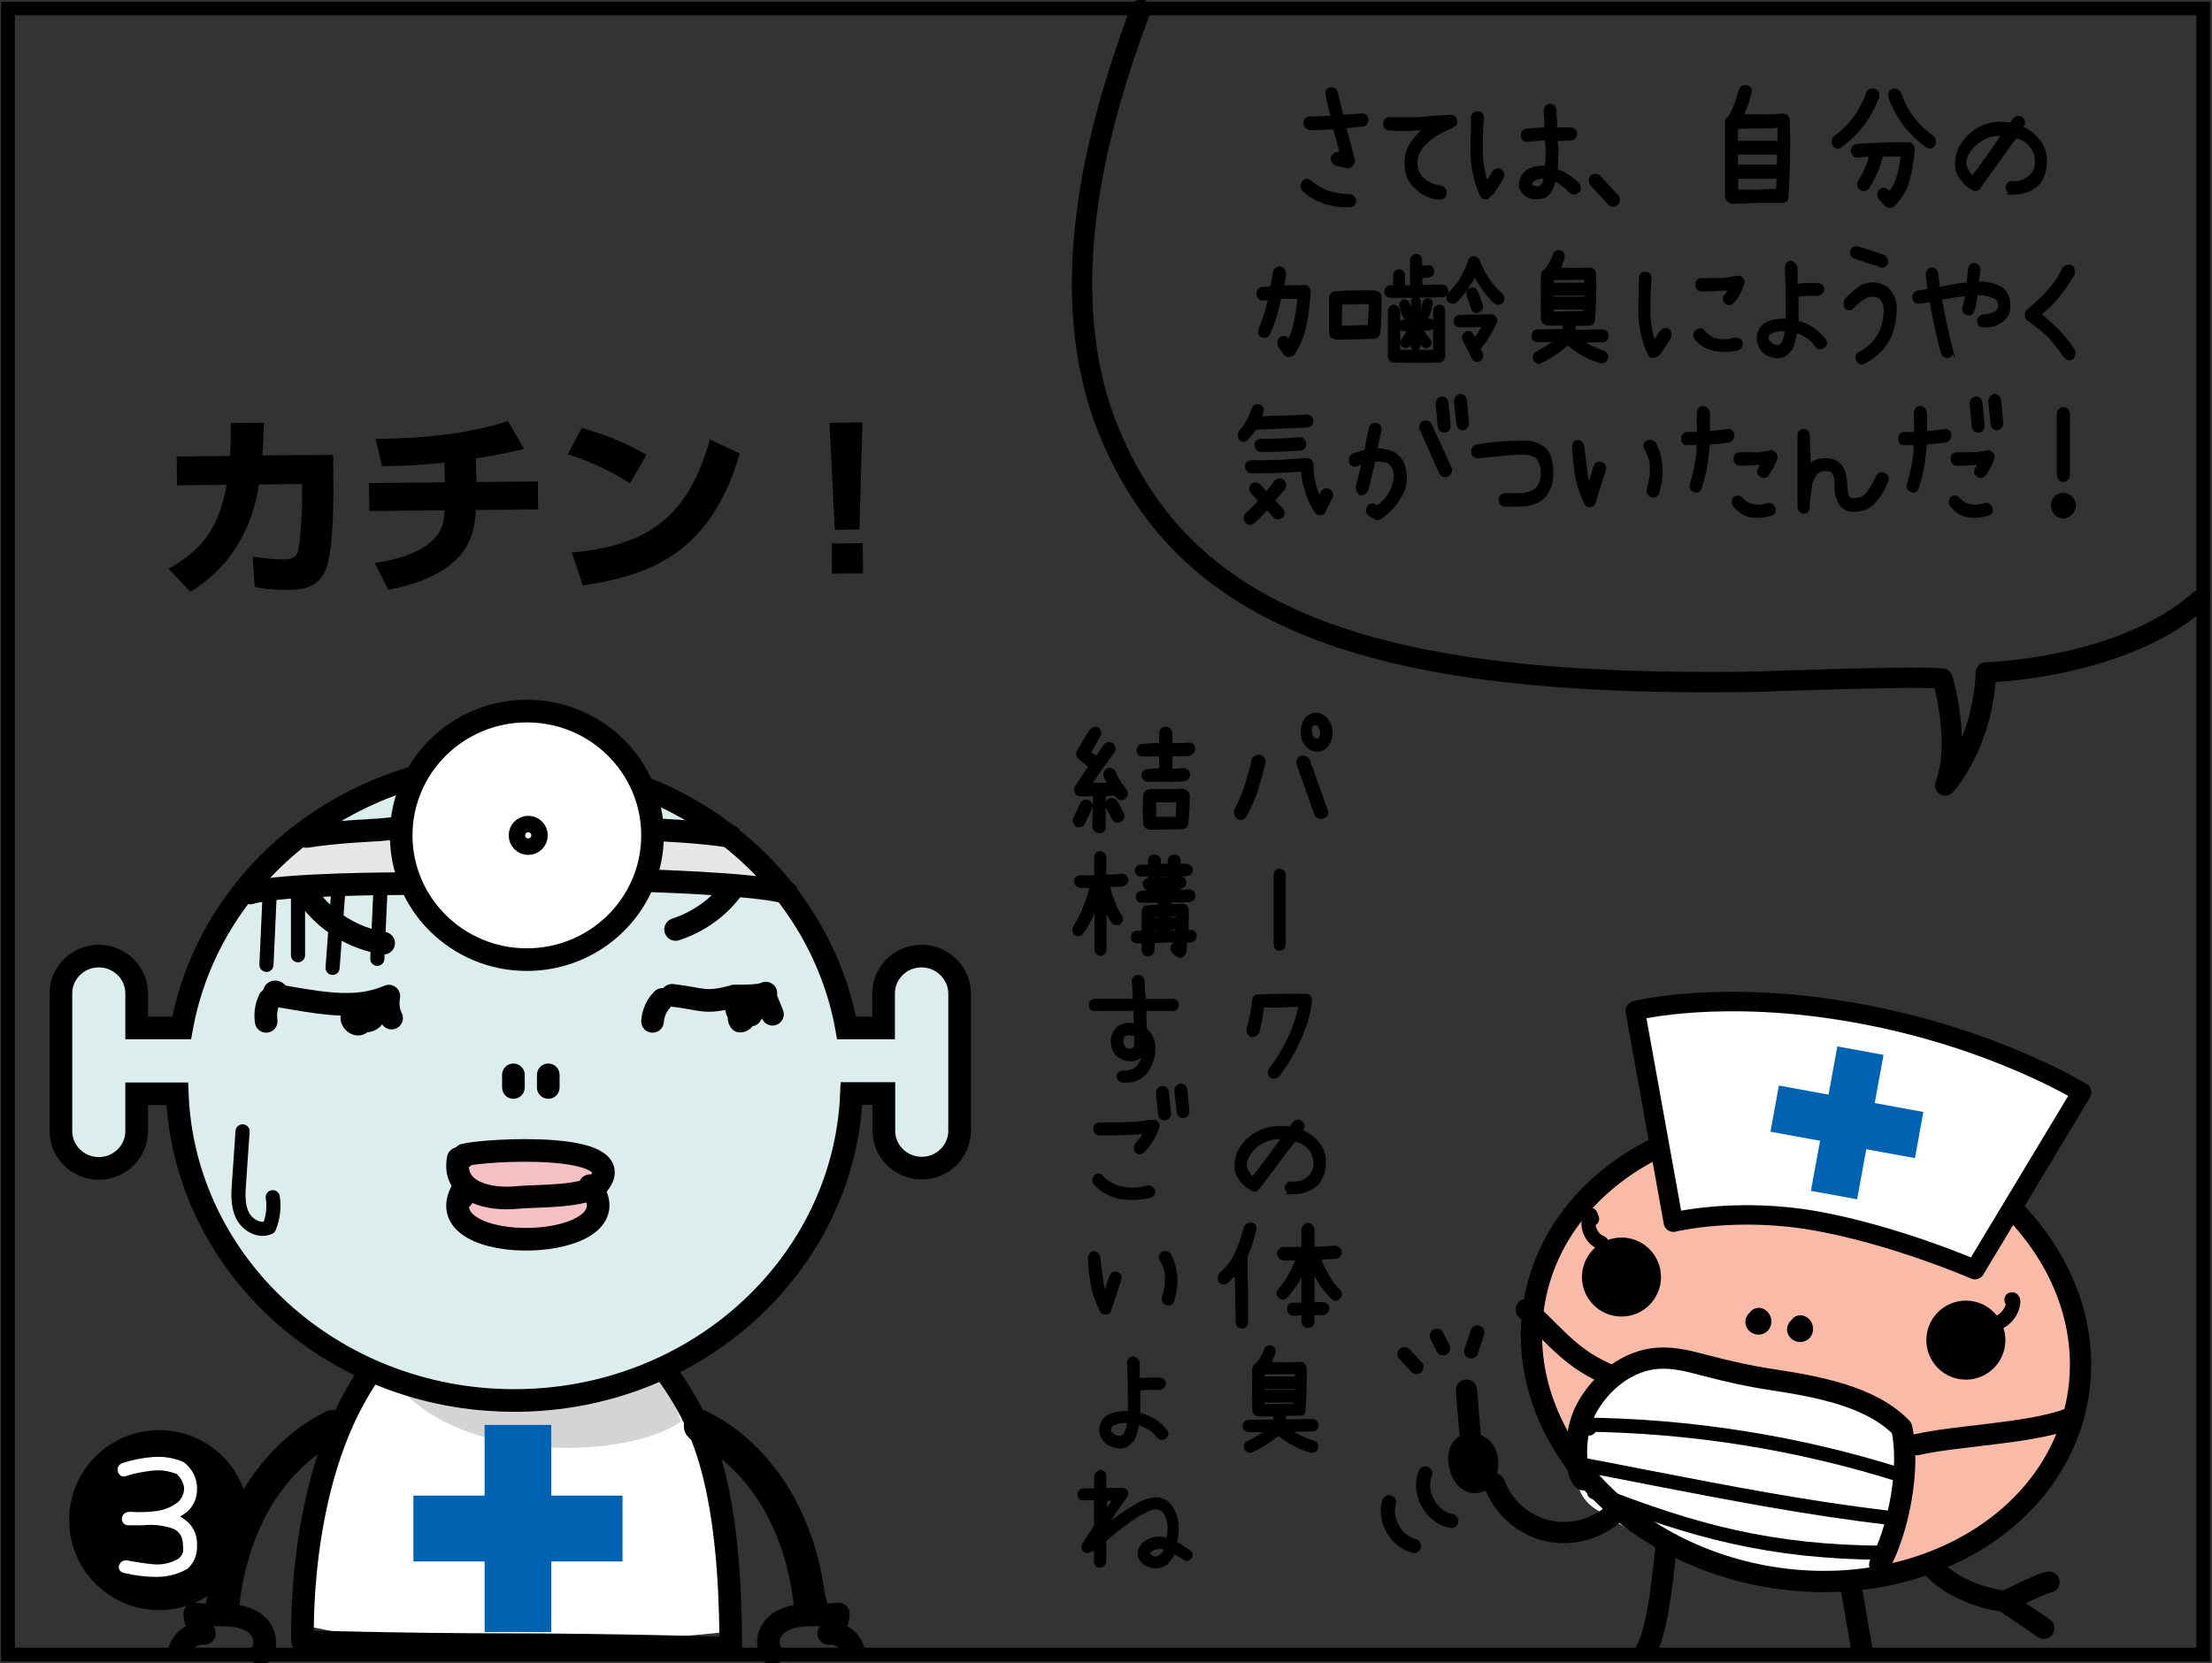<?xml version="1.0" encoding="utf-8"?>
<!-- Generator: Adobe Illustrator 26.2.1, SVG Export Plug-In . SVG Version: 6.00 Build 0)  -->
<svg version="1.1" xmlns="http://www.w3.org/2000/svg" xmlns:xlink="http://www.w3.org/1999/xlink" x="0px" y="0px"
	 viewBox="0 0 806.1 606.2" style="enable-background:new 0 0 806.1 606.2;" xml:space="preserve">
<rect x="0" y="0" width="806.1" height="606.2" fill="#333333" stroke="none"/>
<style type="text/css">
	.st0{stroke:#000000;stroke-width:1.106;stroke-miterlimit:10;}
	.st1{stroke:#000000;stroke-width:1.103;stroke-miterlimit:10;}
	.st2{fill:#FFFFFF;}
	.st3{fill:#DBEDEC;}
	.st4{fill:#E7E7E8;}
	.st5{fill:#D4D4D5;}
	.st6{fill:#F6C0C5;}
	.st7{fill:#0062B0;}
	.st8{fill:none;stroke:#000000;stroke-width:8.249;stroke-miterlimit:10;}
	.st9{fill:none;stroke:#000000;stroke-width:8.249;stroke-linecap:round;stroke-linejoin:round;stroke-miterlimit:10;}
	.st10{fill:#FFFFFF;stroke:#000000;stroke-width:8.249;stroke-miterlimit:10;}
	.st11{fill:#F9BBA8;}
	.st12{fill:none;stroke:#000000;stroke-width:7.744;stroke-linecap:round;stroke-linejoin:round;stroke-miterlimit:10;}
	.st13{fill:#FFFFFF;stroke:#000000;stroke-width:7.088;stroke-linecap:round;stroke-linejoin:round;stroke-miterlimit:10;}
	.st14{fill:none;stroke:#000000;stroke-width:5.148;stroke-linecap:round;stroke-linejoin:round;stroke-miterlimit:10;}
	.st15{fill:none;stroke:#000000;stroke-width:7.419;stroke-linecap:round;stroke-linejoin:round;stroke-miterlimit:10;}
	.st16{fill:none;stroke:#000000;stroke-width:11.784;stroke-linecap:round;stroke-linejoin:round;stroke-miterlimit:10;}
	.st17{fill:none;stroke:#000000;stroke-width:5;stroke-miterlimit:10;}
</style>
<g id="コミック下地">
</g>
<g id="レイヤー_4">
</g>
<g id="コミック線">
	<g>
		<path d="M121.4,165.8l0.1,10.7c0.1,7.5-0.2,23.7-2.5,30.4c-2.8,7.9-9.8,8.1-13.7,8.1c-7,0.1-10.8-0.7-12.5-1.1l-0.7-11
			c2.7,0.4,6.6,1,10.9,1c4.5,0,5.3-1.2,5.9-4.3c0.6-3.4,1.3-14,1.2-19.6l0-3.6l-15.7,0.2c-4.1,26-19.9,35.9-25,39.1l-8-8.4
			c12.5-7,18.3-14.8,21.2-30.6l-18.1,0.2l-0.1-10.5l19.4-0.2c0.4-5.5,0.3-9.2,0.3-12l12.1-0.1c-0.1,3.3-0.3,6.9-0.6,11.9
			L121.4,165.8z"/>
		<path d="M173.6,175.7l22.4-0.2l0.1,10.2l-22.7,0.2c-0.4,10.3-3.8,23.6-31.9,29.1l-4.9-9.8c3.4-0.5,15-2.3,21.1-8.3
			c3.8-3.7,4-6.8,4.4-10.9l-27.5,0.3l-0.1-10.2l27.6-0.3l-0.1-7.2c-11.3,1.2-18,1.3-22.8,1.3l-2.3-9.9c16.3-0.2,32.7-1.5,48.2-6.5
			l5.9,10.1c-3.5,0.9-8.6,2.1-17.6,3.5L173.6,175.7z"/>
		<path d="M229.6,176.2c-6.7-4.4-15-8.2-22.7-10.6l5.1-9.6c10.8,3,18.3,6.7,23.6,9.8L229.6,176.2z M208.4,201.4
			c27.8-2.5,42.4-13,50.3-41.2l10.9,5.1c-10.7,36.6-32.8,44.4-57.2,48.1L208.4,201.4z"/>
		<path d="M314.3,154l-1.1,39l-9,0.1l-1.9-39L314.3,154z M314.4,198l0.1,11l-11.3,0.1l-0.1-11L314.4,198z"/>
	</g>
	<g>
		<g>
			<path class="st0" d="M456.6,277.1c0.5-1,1.3-1.5,2.4-1.4c1.1,0.3,1.7,1,1.6,2.2c-0.5,2.3-1.1,4.6-1.8,6.9
				c-1.2,4.4-2.8,8.5-5,12.4c-0.6,1.1-1.5,1.4-2.7,0.8c-0.8-0.7-1-1.6-0.8-2.7c2.1-3.8,3.6-7.7,4.7-11.9
				C455.7,281.4,456.2,279.2,456.6,277.1z M474.1,276c1.1-0.2,2.1,0.2,2.7,1.1l6.5,18.3c0.5,1.2,0.1,2-1.1,2.4s-2.1,0.1-2.7-1.1
				l-6.5-18.3C472.8,277.3,473.2,276.5,474.1,276z M478.6,260.5c1.5-0.3,2.9,0,4.1,1.1c1.2,1.1,2,2.5,2.3,4.2c0.3,1.7,0,3.5-1,5.2
				c-0.7,1.3-1.8,2.1-3.2,2.4c-1.5,0.2-2.9-0.2-4.1-1.3c-1.2-1.1-1.9-2.5-2.1-4.2c-0.2-1.6,0.1-3.1,0.7-4.6
				C475.9,261.8,477,260.9,478.6,260.5z M477.6,267.1c0.1,0.7,0.3,1.3,0.7,1.9c0.4,0.6,1,0.8,1.7,0.7c0.6,0.1,1.1-0.3,1.3-1
				c0.4-0.7,0.5-1.5,0.2-2.3c-0.1-0.6-0.3-1.2-0.7-1.8c-0.4-0.6-0.9-0.9-1.6-0.8c-0.8,0.1-1.3,0.4-1.5,1.1
				C477.5,265.7,477.4,266.4,477.6,267.1z"/>
			<path class="st0" d="M468,318.9v25.4c0,0.4-0.1,0.8-0.5,1.2c-0.3,0.4-0.8,0.5-1.3,0.5c-0.5,0-0.9-0.1-1.1-0.5
				c-0.3-0.3-0.4-0.7-0.4-1.2v-25.4c0-0.5,0.1-0.9,0.4-1.2c0.3-0.3,0.7-0.5,1.1-0.5c0.5,0,0.9,0.2,1.3,0.5
				C467.9,318,468,318.4,468,318.9z"/>
			<path class="st0" d="M475.6,362.8c0.6-0.1,1.1,0.1,1.5,0.5c0.3,0.4,0.5,0.8,0.5,1.3c-0.3,3.4-1.1,6.6-2.3,9.8
				c-2.3,6.4-5.4,12.2-9.5,17.5c-0.7,0.8-1.6,1-2.5,0.5c-0.5-0.4-0.7-0.9-0.8-1.4c0-0.4,0.2-0.9,0.5-1.3c3.2-4.2,5.9-8.7,7.9-13.7
				c1.3-3.1,2.3-6.3,2.9-9.6c-2.4,0.1-4.7,0.2-7.1,0.3h-6.5c-0.4,3.2-1,6.4-1.8,9.5c-0.6,1-1.4,1.4-2.5,1.3c-0.9-0.7-1.2-1.5-1-2.6
				c0.9-3.4,1.6-6.8,2-10.3c0.1-1,0.7-1.6,1.8-1.6l8-0.2H475.6z"/>
			<path class="st0" d="M471.7,409.3c0.7-0.7,1.5-0.8,2.3-0.3c0.5,0.4,0.8,0.8,0.8,1.4c0.1,0.4,0,0.7-0.3,1
				c-0.1,0.3-0.3,0.6-0.5,0.8c2.4,1,4.5,2.4,6.1,4.3c1.8,2.2,2.7,4.7,2.5,7.5c0,2.6-0.8,5-2.3,7.2c-2.6,2.5-5.8,3.7-9.5,3.5
				l-0.2,0.1h0.4c-1,0.1-1.7-0.4-2.1-1.4c-0.2-0.1-0.3-0.2-0.2-0.4c0.1-0.7,0.4-1.2,1-1.7h1.2c2.5,0.1,4.7-0.7,6.5-2.4
				c1.2-1.4,1.8-3,1.8-4.8c0-1.9-0.6-3.7-1.8-5.3c-1.5-1.8-3.4-2.9-5.7-3.2c-2.8,3.5-5.4,7-8,10.6c-1.7,2.3-3.5,4.5-5.2,6.8
				c-0.6,0.8-1.3,1-2.2,0.5c-2.7-1.4-4.6-3.6-5.7-6.4c-0.4-2.4-0.1-4.7,0.8-7c1.9-3.8,4.8-6.4,8.7-8c3.3-1.1,6.7-1.4,10.1-0.8
				C470.6,410.7,471.2,410,471.7,409.3z M454,425.8c0.5,1.5,1.4,2.7,2.5,3.8c3.8-4.8,7.5-9.8,11.1-14.9c-2.2-0.2-4.3,0.1-6.2,0.9
				c-3,1.2-5.3,3.2-6.8,6c-0.5,0.9-0.8,1.8-0.8,2.8C453.7,424.9,453.8,425.4,454,425.8z"/>
			<path class="st0" d="M456.1,446.2c1,0.2,1.4,0.9,1.2,1.9c-0.8,3.4-1.8,6.7-3.2,9.8c0.1,0.3,0,0.4-0.2,0.5
				c0.2,0.2,0.3,0.5,0.2,0.8c0,3.9,0,7.7,0.2,11.6v11c0,1.2-0.6,1.9-1.7,2c-1.1-0.1-1.7-0.7-1.7-1.8c-0.1-3.7-0.2-7.5-0.2-11.3
				c-0.1-2.3-0.2-4.6-0.3-6.9c-1,1.2-2.1,2.3-3.2,3.4c-1,0.7-1.8,0.6-2.7-0.2c-0.3-0.9-0.2-1.7,0.2-2.5c2.7-2.3,4.8-5.1,6.2-8.4
				c1.2-2.8,2.2-5.8,3-8.8C454.3,446.5,455,446.1,456.1,446.2z M487.9,470.5c0.8,0.9,0.8,1.7,0,2.5c-0.8,0.8-1.6,0.8-2.4,0
				c-1.9-1.9-3.6-4-5-6.4c-0.7-1.2-1.4-2.4-2-3.7v12.3h3.7c1,0.1,1.6,0.7,1.7,1.7c-0.1,1-0.7,1.7-1.7,1.9h-3.7v3
				c-0.1,1.1-0.7,1.7-1.8,1.7c-1.1,0-1.7-0.6-1.9-1.7v-3l-3.5,0.3c-1.1-0.2-1.7-0.9-1.7-2c0-1.1,0.6-1.6,1.7-1.7h3.5v-12.1
				c-0.2,0.8-0.6,1.4-1,2l-0.5,1c-1.3,2.2-2.8,4.3-4.5,6.2c-0.8,0.8-1.6,0.9-2.4,0.2c-0.8-0.8-0.9-1.6-0.2-2.4
				c1.6-1.8,3-3.8,4.1-5.9l0.5-0.8c0.7-1.5,1.4-3.1,2-4.7h-4.9c-1.2-0.1-1.8-0.8-2-2c0.2-1.1,0.8-1.7,2-1.8h6.9v-6.8
				c0.1-1.1,0.8-1.8,1.9-2c1.1,0.2,1.7,0.9,1.8,2v6.8c2.6-0.1,5.2-0.3,7.9-0.5c1.1,0.1,1.8,0.7,2,1.8c-0.1,1.1-0.6,1.7-1.7,1.9
				c-2,0.1-3.9,0.2-5.9,0.3c0.7,2.2,1.7,4.2,2.9,6.2C484.8,467,486.2,468.9,487.9,470.5z"/>
			<path class="st0" d="M478.8,525.7c0.9,0.4,1.3,1.2,1,2.2c-0.3,0.7-0.8,1.1-1.6,1.1c-0.2,0-0.4,0-0.6-0.1
				c-4.4-1.2-8.2-3.3-11.6-6.2c-0.3,0.3-0.7,0.6-1,0.8c-0.1,0.1-0.3,0.1-0.4,0.2c-2.5,2-5.3,3.7-8.3,5.1c-0.2,0.2-0.5,0.2-0.8,0.2
				c-0.7-0.1-1.2-0.4-1.5-1c-0.4-1-0.1-1.8,0.9-2.3c2.5-1.2,4.8-2.6,7.1-4.2c-2.3,0-4.6,0-6.9,0c-1-0.1-1.6-0.6-1.7-1.6
				c0.1-1.1,0.6-1.7,1.7-1.8c2.7,0,5.4,0,8.1-0.1h1.3c0.1-0.6,0.1-1.3,0.1-1.9v-0.4c-1.9,0.1-3.8,0.1-5.6,0.1c-0.2,0-0.4,0-0.7-0.1
				c-0.8-0.3-1.3-0.8-1.4-1.6c-0.1-5.1-0.1-10.1,0-15.1c0.1-0.8,0.4-1.3,1.1-1.6c1.4-1.6,2.5-3.3,3.1-5.3c0.4-0.9,1.1-1.3,2.1-1.1
				c1,0.5,1.3,1.2,1,2.2c-0.4,1.4-1,2.7-1.8,3.9c1.4-0.1,2.8-0.1,4.3,0c2.4,0,4.7,0,7.1-0.1c0.5-0.1,0.9,0.1,1.2,0.4
				c0.4,0.4,0.6,0.8,0.6,1.3c0.2,5.2,0,10.3-0.4,15.5c0,0.1,0,0.2,0,0.3c-0.1,0.1-0.1,0.2-0.1,0.3c0,0.1-0.1,0.2-0.1,0.2
				c-0.1,0.1-0.2,0.1-0.2,0.2h-0.1c0,0.1-0.1,0.1-0.2,0.1v0.1c-0.1,0-0.1,0-0.2,0h-0.1c-0.1,0.1-0.1,0.1-0.2,0.1c-0.1,0-0.2,0-0.3,0
				c-1.9,0-3.8,0-5.7,0.1c0.1,0.1,0.1,0.3,0.1,0.4c0,0.6,0,1.3-0.1,1.9c3.5,0,6.9-0.1,10.3-0.1c1,0.1,1.6,0.7,1.7,1.7
				c-0.1,1.1-0.6,1.7-1.7,1.7c-2.8,0.1-5.6,0.1-8.4,0.2C472.5,523.3,475.5,524.7,478.8,525.7z M472.2,507.2c0.1-0.4,0.1-0.9,0.1-1.4
				h-5.8h-6.4v1.4h6.5H472.2z M466.8,500.4c-2.2,0-4.4,0-6.5,0.1v1.8h6.3h5.8v-2.1C470.5,500.4,468.6,500.4,466.8,500.4z
				 M460.2,510.7v1.6c2,0,3.9,0,5.9,0c2,0,3.9-0.1,5.9-0.1c0-0.5,0.1-1,0.1-1.5h-5.4H460.2z"/>
			<path class="st0" d="M396.6,292.2c1,0.6,1.2,1.4,0.8,2.5l-2.5,5.2c-0.6,1-1.4,1.3-2.5,1c-0.7-0.7-1-1.5-0.8-2.5l2.5-5.2
				C394.7,292.1,395.5,291.7,396.6,292.2z M409.6,287.4l0.5,0.8c0.6,0.9,0.5,1.7-0.3,2.5c-0.9,0.7-1.7,0.6-2.5-0.2l-0.7-0.8
				c-0.2-0.1-0.2-0.3-0.2-0.5c-0.2,0.3-0.5,0.4-0.8,0.3l-3.2,0.2v11.7c0,1.2-0.6,1.8-1.7,1.8c-1.2-0.1-1.9-0.7-2.1-1.8l0.3-11.7
				h-5.2c-0.7,0-1.2-0.3-1.5-1c-0.4-0.5-0.4-1.1,0-1.7c1-1.5,2-3,3-4.5c0.6-1.1,1.4-2.2,2.3-3.2h-0.3l-3.7-3c-0.8-0.7-1-1.6-0.5-2.5
				l4.5-7.4c0.6-0.8,1.5-1.1,2.5-0.8c0.5,0.5,0.7,1.1,0.8,1.8c0,0.3-0.1,0.5-0.3,0.7c-1.2,2.1-2.3,4.2-3.5,6.2
				c0.8,0.6,1.7,1.3,2.5,2c1.1-1.5,2.2-3,3.2-4.5c0.7-0.8,1.5-0.9,2.5-0.5c0.4,0.4,0.7,0.9,0.8,1.5c0,0.4-0.1,0.9-0.3,1.2
				c-2.6,3.4-5.1,6.9-7.4,10.4c-0.4,0.5-0.7,1-1,1.5h7c-0.6-0.9-1.1-1.8-1.5-2.8c-0.4-1-0.1-1.8,0.8-2.5c1.1-0.3,1.9,0,2.5,1
				C406.8,283.7,408.1,285.6,409.6,287.4z M406.8,292.4l2.2,4.2c0.5,1.1,0.3,1.9-0.8,2.5c-1,0.5-1.9,0.3-2.5-0.8l-2.2-4.2
				c-0.5-1-0.2-1.8,0.8-2.5C405.3,291.3,406.1,291.5,406.8,292.4z M433,271.2c1.2,0,1.9,0.6,2,1.8c-0.1,1.1-0.7,1.8-1.8,2
				c-2.2,0.1-4.4,0.1-6.5,0.2v5.5c1.5,0.1,3,0,4.5-0.2c1.1,0.1,1.7,0.7,2,1.7c-0.1,1.1-0.7,1.8-1.7,2c-2.5,0.2-5,0.3-7.5,0.2h-5.5
				c-1.2,0-1.8-0.6-2-1.7c0.1-1.1,0.7-1.7,1.8-1.8c1.6-0.2,3.1-0.3,4.7-0.2v-5.5h-6.5c-1.1,0-1.7-0.5-1.8-1.7
				c0.1-1.1,0.7-1.7,1.8-1.8c2.1-0.2,4.3-0.3,6.5-0.3v-4.2c0.1-1.1,0.6-1.7,1.7-1.8c1.1,0.1,1.8,0.7,2,1.8v4.2
				C428.8,271.5,430.9,271.4,433,271.2z M432.2,288.6c0.5,0.3,0.7,0.7,0.8,1.2c0,3.5-0.1,7-0.5,10.4v0.2c-0.3,0.8-0.9,1.3-1.8,1.3
				l-11.4,0.2c-0.3,0.1-0.6,0-0.8-0.2c-0.9-0.2-1.4-0.8-1.3-1.8c-0.3-3.3-0.3-6.6,0-9.9c0.1-1,0.7-1.6,1.8-1.8h0.3h6.2
				c1.8,0,3.6,0,5.5-0.2C431.5,288.2,431.9,288.3,432.2,288.6z M425.5,291.9h-4.7v6.4h8.2c0.1-1.8,0.2-3.6,0.2-5.4v-1H425.5z"/>
			<path class="st0" d="M408.8,319c1,0.1,1.7,0.7,1.9,1.7c-0.1,1-0.7,1.7-1.7,1.9c-1.7,0.1-3.4,0.2-5.2,0.2c0.2,0,0.2,0.1,0.2,0.3
				c0.4,2,1,4,1.9,5.9c0.6,1.9,1.5,3.6,2.6,5.2c0.4,1,0.2,1.8-0.7,2.3c-0.9,0.4-1.7,0.3-2.3-0.5c-1.2-1.7-2.1-3.6-2.8-5.6V346
				c-0.1,1.1-0.6,1.7-1.7,1.9c-1-0.2-1.6-0.8-1.6-1.9v-15.9c-0.3,0.5-0.5,1-0.7,1.4l-0.3,1c-1,2.6-2.4,5-4,7.3
				c-0.6,0.9-1.4,1.1-2.4,0.7c-0.7-0.7-0.9-1.6-0.4-2.6c1.4-2.1,2.6-4.4,3.5-6.8l0.4-1c0.9-2.2,1.6-4.4,2.1-6.8v-0.2h-3.8
				c-1.1-0.2-1.7-0.8-1.9-1.9c0.2-1,0.8-1.6,1.9-1.6h5.5v-7.1c0.1-1,0.6-1.5,1.6-1.7c1,0.1,1.6,0.7,1.7,1.7v6.8
				C404.7,319.4,406.7,319.3,408.8,319z M433.7,339.5c1.1,0,1.7,0.5,1.9,1.6c-0.1,1-0.7,1.7-1.7,1.9H432c0,1.3,0,2.6-0.2,3.9
				c0,0.5-0.3,0.9-0.7,1.2c-0.4,0.5-0.9,0.6-1.5,0.3c-1-0.4-1.8-1-2.3-1.9c-0.2-0.3-0.3-0.6-0.2-0.9c0-0.7,0.3-1.2,1-1.4
				c0.1-0.2,0.2-0.2,0.4-0.2c-0.1-0.3,0-0.7,0.2-1c-2.1,0-4.1,0-6.2,0.2h-2.3v3c-0.1,1-0.7,1.7-1.7,1.9c-1.1-0.1-1.7-0.6-1.9-1.6
				v-3.2h-2.3c-1.1-0.1-1.6-0.6-1.7-1.6c0-1,0.6-1.7,1.7-1.9h2.3v-4.5v-3.1V332v-0.2c0.2-0.5,0.5-0.9,1-1.2h0.2h0.2h0.3
				c1.4-0.2,2.8-0.3,4.2-0.2v-1.9h-6.5c-1-0.1-1.6-0.6-1.6-1.6c0.1-1,0.6-1.5,1.6-1.7l2.8-0.2v-1.1l-0.2,0.2c-1-0.2-1.6-0.8-1.6-1.9
				c0.1-1,0.6-1.5,1.6-1.6h0.2V319h-2.8c-1.1,0.1-1.7-0.5-1.9-1.6c0.1-1,0.6-1.6,1.7-1.7h3.1v-2.1c0.1-1,0.7-1.5,1.7-1.6
				c1,0.1,1.7,0.6,1.9,1.6v1.8h0.5h3.1v-1.8c0.2-1,0.8-1.5,1.9-1.6c1,0.1,1.6,0.6,1.7,1.6v1.8h2.6c1.1,0.1,1.7,0.7,1.9,1.7
				c-0.1,1-0.7,1.6-1.7,1.7c-0.9,0.2-1.9,0.3-2.8,0.2v1.2h0.2c1.1-0.1,1.7,0.3,1.9,1.4c-0.1,1.1-0.6,1.7-1.7,1.9h-0.4v1.4
				c1.1,0,2.3,0,3.5-0.2c1.1,0.1,1.7,0.6,1.9,1.7c-0.1,1.1-0.6,1.7-1.7,1.9c-2.4,0.1-4.7,0.1-7,0.2v1.6c1.5,0,3,0,4.5-0.2
				c0.4,0,0.8,0.2,1.1,0.5c0.4,0.4,0.7,0.9,0.7,1.4c0,2.6-0.1,5.2-0.2,7.8H433.7z M422.6,335v-1.4c-0.9,0.1-1.7,0.2-2.6,0.2v1.2
				H422.6z M420,338.6v1.2h2.6v-1.2H420z M422.4,319v1.2h1h2.6V319h-3.1H422.4z M422.4,323.8v1.1h1h2.6v-1.1h-2.3H422.4z M429,333.4
				c-0.9,0.2-1.9,0.3-2.8,0.3v1.4c1-0.1,1.9-0.1,2.8-0.2V333.4z M426.2,338.3v1.4h2.6v-1.4H426.2z"/>
			<path class="st0" d="M427.4,364.6c1,0.1,1.6,0.7,1.7,1.7c-0.1,1-0.7,1.6-1.7,1.7h-10.2c0,2.4,0.1,4.8,0.2,7.2
				c0.6,0.5,1.2,1.2,1.7,1.9c1,1.6,1.5,3.4,1.4,5.2c0,1.8-0.3,3.4-1,5c-1.8,4.9-5.3,7.2-10.4,6.8c-1-0.2-1.6-0.8-1.7-1.9
				c0.3-1,1.1-1.5,2.2-1.4c3.3,0.1,5.5-1.4,6.6-4.5c0.3-1,0.5-2,0.7-3.1c-1.5,2.7-3.7,3.6-6.6,2.9c-3.2-0.9-4.9-3.1-5-6.6
				c0.1-2,0.9-3.7,2.4-5c1.7-1,3.5-1.3,5.4-1c0.3,0,0.5,0,0.7,0.2c-0.1-1.9-0.2-3.8-0.2-5.7h-14.7c-1-0.1-1.6-0.6-1.6-1.7
				c0-1,0.6-1.5,1.6-1.7h14.5c-0.1-1.5-0.2-2.9-0.2-4.4l-0.2-2.6c0.1-1,0.6-1.6,1.7-1.7c1,0,1.6,0.5,1.9,1.5v2.6
				c0.1,1.6,0.3,3.1,0.5,4.7H427.4z M413.9,381.4v-2.8v-1.4c-0.3-0.2-0.6-0.2-1-0.2h-0.5c-0.9-0.3-1.8-0.2-2.6,0.2
				c-0.8,0.6-1.1,1.4-1,2.4c0,1.4,0.7,2.4,1.9,3.1C412.2,383.1,413.3,382.6,413.9,381.4z"/>
			<path class="st0" d="M399.4,428.7c0.9-0.7,1.6-0.5,2.3,0.5c1.8,1.9,4,3.1,6.6,3.7c3.3,0.8,6.5,0.7,9.7-0.2c1-0.2,1.8,0.2,2.4,1.1
				c0.2,1.1-0.2,1.8-1.1,2.2c-3.8,1-7.7,1.1-11.6,0.4c-3.6-0.8-6.6-2.6-9-5.4C398.5,430.1,398.7,429.3,399.4,428.7z M420.2,408.8
				c0.5-0.2,1,0,1.4,0.4c0.5,0.6,0.6,1.2,0.2,2c-1.1,3.2-2.9,6-5.2,8.5c-1,0.8-1.8,0.7-2.6-0.2c-0.2-0.3-0.2-0.6-0.2-1
				c0-0.5,0.2-1,0.4-1.4c1.3-1.3,2.3-2.8,3.1-4.5c-1.6,0.3-3.3,0.5-5,0.5c-3.5,0.2-7.1,0.2-10.6,0.2h-1.1c-1-0.1-1.6-0.7-1.7-1.9
				c0.1-1,0.7-1.6,1.7-1.7h1.1c3.5,0,6.9,0,10.4-0.2c2.2-0.1,4.4-0.3,6.6-0.7H420.2z M421.8,398.4c0.1-1.2,0.7-1.8,1.8-2
				c1,0,1.6,0.5,1.8,1.6l0.8,7.8c0,1.3-0.6,1.9-1.7,2c-1,0.1-1.6-0.5-1.9-1.6L421.8,398.4z M428.5,397.6c0.1-1.1,0.7-1.8,1.7-2.1
				c1,0.1,1.7,0.6,1.9,1.7l0.8,7.8c-0.1,1.2-0.7,1.8-1.7,2c-1,0-1.6-0.5-1.8-1.5L428.5,397.6z"/>
			<path class="st0" d="M398.4,456.6c1.1,0.1,1.8,0.6,2,1.7c0.4,3.6,0.9,7.1,1.4,10.6c0.2,1,0.6,1.9,1,2.7c0.6-2.1,1.3-4.2,2-6.3
				c0.4-1,1.1-1.4,2.1-1.2c1.1,0.4,1.5,1.1,1.2,2.2l-3.6,11c-0.1,0.8-0.6,1.3-1.5,1.3c-0.9,0.1-1.4-0.2-1.7-1
				c-1.3-2.5-2.3-5.2-3-7.9c-0.7-3.7-1.2-7.4-1.3-11.2C397.1,457.6,397.5,456.9,398.4,456.6z M423.5,456.9c0.9-0.5,1.8-0.4,2.6,0.2
				c1.1,2,1.8,4.2,2.2,6.5c0.5,3.5,0.2,6.9-0.9,10.2v0.3c-0.4,1-1.2,1.4-2.2,1.1c-1-0.3-1.5-1-1.2-2.2v-0.2c1-2.9,1.3-5.8,1-8.9
				c-0.3-1.7-0.9-3.2-1.8-4.6C422.6,458.4,422.7,457.6,423.5,456.9z"/>
			<path class="st0" d="M425,521.8c0.1,0.3,0.2,0.6,0.3,0.9c-0.2,0.6-0.5,1.1-1,1.4c-0.9,0.4-1.6,0.3-2.2-0.4
				c-1.9-2.5-4.5-4.1-7.6-4.8c-0.2,2.1-0.8,4-1.6,5.9h-0.2c-1.6,2.4-3.8,3.2-6.6,2.3c-3-0.8-4.7-2.7-5-5.8c0.2-3.2,1.9-5.2,5-5.9
				c1.8-0.4,3.6-0.6,5.5-0.5v-3.7c0-4.8-0.1-9.7-0.3-14.5c0.1-1,0.6-1.5,1.6-1.7c1,0.2,1.6,0.7,1.9,1.7v6.2c1,0,2.1-0.1,3.2-0.2h2.5
				h2.1c1,0.1,1.6,0.6,1.8,1.6c-0.2,1-0.8,1.6-1.8,1.8h-1.9H418c-1,0.1-2,0.2-3,0.2v4.9v4.3C419.1,516.4,422.5,518.5,425,521.8z
				 M410,522.9c0.7-1.4,1.2-3,1.3-4.6c-1.5-0.3-2.9-0.2-4.3,0.3c-1.7,0.3-2.6,1.2-2.8,2.7c0.5,1.3,1.4,2.1,2.8,2.5
				C408.1,524.2,409.1,523.9,410,522.9z"/>
			<path class="st0" d="M433.4,565.6c0.5,0.3,0.8,0.8,0.7,1.4c-0.1,0.3-0.2,0.6-0.5,0.8c-0.7,0.8-1.5,0.9-2.2,0.2
				c-1.1-0.8-2.3-1.5-3.6-2.2c-0.7,1.5-1.6,2.8-2.7,4c-3,2-5.9,1.8-8.7-0.5c-1.7-2-1.7-4.1,0-6.2c2.6-2.4,5.7-3,9.2-1.9
				c0.2-0.9,0.3-1.8,0.4-2.8v-0.9c0.2-2.6-0.5-4.9-2.1-7c-1.6-1-3.2-1.1-4.9-0.4s-3.2,1.5-4.7,2.4c-4,2.6-7.7,5.5-11.3,8.6
				c-0.2,0.1-0.3,0.2-0.4,0.3v7.9c-0.2,1-0.8,1.5-1.8,1.6c-1,0-1.5-0.6-1.6-1.6v-5.2c-0.6,0.5-1.3,1-2.1,1.2c-0.7,0.4-1.4,0.4-2-0.2
				c-0.3-0.3-0.4-0.7-0.5-1c0-0.3,0.1-0.6,0.2-1l1.1-1.7c1.1-1.7,2.3-3.4,3.3-5.2v-10c-1.5,0-3,0.1-4.4,0.2c-1,0-1.5-0.6-1.5-1.6
				c0-1,0.4-1.5,1.3-1.7h4.7v-5.1c0.3-1,0.9-1.5,1.8-1.7c1,0.2,1.5,0.7,1.5,1.7v4.9h6c0.7-0.1,1.3,0.1,1.8,0.7
				c0.2,0.3,0.2,0.6,0.2,0.9c0,0.4-0.2,0.8-0.5,1.1c-2.7,3.7-5.2,7.5-7.6,11.4c3.9-3.4,8.1-6.3,12.6-8.8c1.7-1,3.5-1.5,5.5-1.8
				c2-0.2,3.7,0.4,5.3,1.8c2.1,2.6,3.2,5.6,3.1,9v1.3c-0.2,1.3-0.4,2.7-0.6,4C430.5,563.6,432,564.5,433.4,565.6z M402.9,546.5
				c0,1.6,0,3.2-0.1,4.9c1.1-1.6,2.2-3.2,3.3-4.9H402.9z M423,567.1c0.9-0.6,1.5-1.5,1.8-2.6c-2.2-0.8-4.1-0.5-5.8,0.9
				c-0.6,0.6-0.6,1.2,0,1.7C420.3,568.2,421.6,568.2,423,567.1z"/>
		</g>
	</g>
	<g>
		<g>
			<path class="st1" d="M491.7,71.3c1.1,0.1,1.7,0.7,2,1.8c-0.2,1.3-0.8,1.9-2,1.9c-3.5,0.1-6.8-0.4-10-1.6c-2.5-1-4.8-2.4-6.8-4.3
				c-0.5-0.8-0.5-1.7,0-2.6c0.7-0.9,1.6-1,2.5-0.3c1.8,1.5,3.7,2.7,5.8,3.6C486,70.8,488.8,71.3,491.7,71.3z M498.2,43.5
				c-0.1,1.2-0.7,1.9-1.7,2.1c-2.2,0.2-4.4,0.4-6.5,0.6c1.1,4,2.2,8.1,3.2,12.1c0.1,0.6-0.1,1.2-0.5,1.6c-0.5,0.6-1.1,0.9-1.7,0.9
				l-4-0.9c-1-0.4-1.5-1.2-1.5-2.4c0.4-1,1.1-1.6,2.3-1.6c0.3,0.2,0.6,0.3,1,0.3c-0.7-3.2-1.6-6.4-2.5-9.6h-1
				c-2.6,0.2-5.2,0.3-7.8,0.3c-1.2-0.2-1.8-0.9-2-2.1c0.2-1.2,0.9-1.8,2-1.8c2.4,0,4.8-0.1,7.3-0.3h0.8c-0.8-2.7-1.5-5.4-2-8.2v-0.3
				c-0.1-1.1,0.4-1.7,1.4-1.9c1.1,0,1.8,0.5,2,1.7c0.7,2.8,1.4,5.6,2,8.4l7.3-0.5C497.3,41.8,497.9,42.4,498.2,43.5z"/>
			<path class="st1" d="M528.7,42.4c0.9,0,1.5,0.4,1.7,1.3c0.3,1,0,1.8-1,2.1l-0.8,0.6c-2,0.8-3.9,1.8-5.7,2.9
				c-1.8,1.1-3.4,2.5-4.8,4.2s-2.1,3.7-2.1,5.9c0,2.5,0.9,4.5,2.6,6c1.7,1.5,3.7,2.4,6,2.7l1,0.3c0.9,0.5,1.2,1.3,1,2.4
				c-0.4,1.1-1.2,1.6-2.3,1.4h-0.8c-3-0.6-5.6-2-7.8-4.2c-2.2-2.1-3.3-4.9-3.3-8.2v-0.6c0-2.6,0.8-5,2.2-7.1
				c1.4-2.1,3.1-3.9,5.1-5.4c-1.1,0.2-2.2,0.3-3.2,0.3c-3.5,0.3-6.9,0.3-10.4,0c-1-0.2-1.5-0.9-1.5-2.1c0.1-1.2,0.7-1.7,1.8-1.6h9.9
				h0.2C520.6,42.9,524.6,42.6,528.7,42.4z"/>
			<path class="st1" d="M546.9,62.2c0.8,0.7,0.9,1.6,0.5,2.5l-0.2,0.5c-0.8,1.2-1.6,2.5-2.4,3.8c-0.8,1.3-1.8,2.3-3,3.1
				c-0.9,0.1-1.6-0.3-2-1.1c-2.1-4.6-3.2-9.5-3.4-14.7c0-3.6,0.1-7.3,0.2-10.9v-2.5c0.1-1.2,0.8-1.8,2-1.8c1,0.1,1.6,0.7,1.7,1.8
				l-0.3,2.7c-0.1,2.7-0.1,5.3-0.2,7.9v2.8c0.2,3.6,0.8,7.1,2,10.4c0.8-1.1,1.6-2.3,2.2-3.5l0.4-0.5
				C545.1,61.9,545.9,61.7,546.9,62.2z M575,67.2c0.4,0.4,0.5,0.8,0.6,1.3c0,0.5-0.2,1-0.6,1.3c-0.9,0.8-1.8,0.8-2.7,0
				c-1.7-1.8-3.6-3.2-5.8-4.4c-0.4,1.9-1.1,3.6-2.2,5.1c-0.9,1-2.1,1.5-3.4,1.5c-3.3,0.4-5.6-0.8-6.8-3.8c-0.2-2.8,0.9-4.9,3.4-6.3
				c1.9-0.8,3.9-1.1,6-1c0.2-1.8,0.3-3.5,0.3-5.4c0-1.6-0.1-3.2-0.3-4.9c-2.3,0.1-4.5,0.3-6.8,0.6c-1,0.1-1.7-0.4-1.9-1.5
				c-0.1-1.2,0.4-2,1.5-2.3c2.4-0.2,4.8-0.3,7.2-0.5c-0.2-1-0.2-2-0.2-3.1c-0.1-1.2-0.1-2.4-0.2-3.5c0.1-1.2,0.8-1.9,1.9-1.9
				c1,0.2,1.6,0.8,1.7,1.9c0,1.1,0,2.2,0.2,3.3V47h1.9h3.7c1,0.1,1.6,0.7,1.7,1.8c-0.1,1.1-0.7,1.7-1.7,1.8l-3.4,0.2h-2
				c0.1,1.6,0.2,3.2,0.3,4.9c-0.1,2.1-0.2,4.3-0.3,6.4C570.2,63.1,572.8,64.9,575,67.2z M561.7,68c0.8-0.9,1.3-2,1.5-3.3
				c-1.5-0.3-2.9,0-4.2,0.7c-0.8,0.5-1.2,1.1-1.4,2c0.9,0.9,2,1.2,3.4,1C561.2,68.4,561.5,68.3,561.7,68z"/>
			<path class="st1" d="M580,64.4c0.9-0.6,1.8-0.6,2.7,0l6.5,7c0.8,0.9,0.8,1.9,0,2.8c-0.9,0.9-1.8,0.9-2.7,0l-6.5-7
				C579.4,66.3,579.4,65.3,580,64.4z"/>
			<path class="st1" d="M651,72.5h-0.2v0.3h-0.2v0.3h-0.2H650h-0.2v0.3h-0.2h-9.2c-3,0.2-6,0.3-9.1,0.3c-0.3,0.1-0.6,0-0.8-0.3
				c-0.8-0.3-1.2-0.9-1.3-1.8V44.6c-0.1-0.8,0.3-1.3,1-1.6c1.8-3.1,3.1-6.5,4-10.1c0.4-1,1.2-1.5,2.3-1.3c1.1,0.2,1.5,0.9,1.3,2.1
				c-0.7,3-1.7,5.8-3,8.5h6.3c2.9,0.1,5.7,0,8.6-0.3c0.5,0.1,1.1,0.3,1.5,0.6c0.3,0.4,0.5,0.8,0.5,1.3c0.3,9.3,0.1,18.5-0.5,27.7
				v0.3v0.3H651v0.2V72.5z M641.2,46.3c-2.8,0-5.6,0-8.4,0.2v5.4h7.9h7.6v-0.3V46C645.9,46.2,643.6,46.3,641.2,46.3z M632.8,55.8
				v4.8h8.1h7c0.2-1.6,0.3-3.2,0.3-4.8h-7.6H632.8z M640.4,69.7c2.4-0.2,4.9-0.3,7.4-0.3c0.1-1.6,0.1-3.2,0.2-4.8h-7h-8.1v5.1H640.4
				z"/>
			<path class="st1" d="M684.1,35.6c-2.7,7.3-7.2,13.2-13.3,17.6c-1,0.8-1.9,0.6-2.5-0.5c-0.5-1-0.3-1.9,0.5-2.7
				c5.5-4,9.5-9.4,11.8-16v-0.3c0.7-0.8,1.5-1.1,2.6-0.8c0.9,0.5,1.3,1.2,1,2.3V35.6z M695.4,52.4c0.5-0.1,0.9,0.1,1.3,0.6
				c0.5,0.4,0.6,0.9,0.5,1.6c-0.3,4.3-1,8.5-2.3,12.7c-1.2,2.9-2.9,5.5-5.1,7.6c-0.9,0.6-1.8,0.5-2.5-0.3l-2.3-2.4
				c-0.5-0.9-0.4-1.8,0.2-2.6c0.8-0.8,1.7-0.8,2.6,0c0.3,0.3,0.5,0.7,0.7,1.1c1.1-1.5,2-3,2.7-4.7c1.1-3.1,1.7-6.2,2-9.5h-4.8h-2.7
				c-1,4.3-2.7,8.2-5,11.8c-0.7,0.8-1.6,1-2.6,0.5c-0.8-0.7-1-1.6-0.5-2.6c1.9-3,3.3-6.2,4.2-9.6c-1.6,0-3.2,0.1-4.8,0.3
				c-1.1,0-1.8-0.6-2-1.8c0.1-1.2,0.6-1.9,1.7-2.1c3.9-0.2,7.7-0.4,11.6-0.6H695.4z M704.2,50c0.8,0.8,1,1.7,0.5,2.7
				c-0.7,1.1-1.5,1.2-2.5,0.5c-6.2-4.4-10.7-10.3-13.4-17.6v-0.3c-0.4-1.1-0.1-1.9,1-2.3c1-0.3,1.7-0.1,2.3,0.8l0.2,0.3
				C694.6,40.7,698.6,46,704.2,50z"/>
			<path class="st1" d="M734.2,43.4c0.7-0.7,1.5-0.8,2.4-0.3c0.5,0.4,0.8,0.9,0.8,1.5c0.1,0.4,0,0.8-0.3,1c-0.1,0.3-0.3,0.6-0.5,0.9
				c2.4,1,4.5,2.6,6.2,4.6c1.9,2.3,2.7,4.9,2.6,7.9c0,2.8-0.8,5.3-2.3,7.6c-2.7,2.7-5.9,3.9-9.6,3.7l-0.2,0.1h0.4
				c-1.1,0.1-1.8-0.4-2.1-1.5c-0.2-0.1-0.3-0.3-0.2-0.5c0.1-0.7,0.4-1.3,1-1.8h1.3c2.5,0.1,4.7-0.8,6.6-2.6c1.3-1.5,1.9-3.2,1.8-5.1
				c0-2.1-0.6-3.9-1.8-5.6c-1.5-1.9-3.4-3.1-5.8-3.4c-2.8,3.7-5.5,7.5-8.1,11.2c-1.8,2.4-3.5,4.8-5.2,7.2c-0.6,0.9-1.3,1-2.2,0.5
				c-2.7-1.5-4.7-3.8-5.8-6.8c-0.4-2.6-0.1-5,0.8-7.4c2-4,4.9-6.8,8.8-8.5c3.4-1.2,6.8-1.5,10.2-0.8
				C733.1,44.8,733.6,44.1,734.2,43.4z M716.3,60.8c0.5,1.6,1.4,2.9,2.5,4c3.9-5.1,7.6-10.4,11.2-15.8c-2.2-0.2-4.3,0.1-6.3,1
				c-3,1.3-5.3,3.4-6.9,6.3c-0.5,1-0.8,2-0.8,2.9C715.9,59.9,716,60.4,716.3,60.8z"/>
			<path class="st1" d="M475.1,104.4c0.6-0.1,1.1,0.1,1.5,0.6c0.3,0.4,0.5,0.8,0.5,1.3c-0.3,4.9-0.9,9.7-2,14.4
				c-0.9,3-2.2,5.8-4,8.4c-0.5,0.3-1,0.5-1.5,0.6c-0.6-0.1-1.1-0.4-1.5-0.9l-1.7-2.6c-0.6-1.1-0.5-2,0.4-2.9c1-0.5,1.8-0.3,2.5,0.5
				c0.2,0.2,0.3,0.4,0.3,0.6c0.9-1.5,1.5-3.2,2-5c0.9-3.6,1.5-7.3,1.8-11h-3.8h-3.2c-0.8,4.5-2.2,8.9-4,13.1c-0.5,1-1.4,1.3-2.5,1
				c-0.9-0.6-1.1-1.5-0.7-2.5c1.6-3.6,2.7-7.4,3.5-11.3c-0.8,0.2-1.7,0.3-2.5,0.3c-1.1-0.1-1.7-0.7-1.8-1.8c0-1.1,0.5-1.8,1.5-2.1
				c1.2,0,2.4-0.1,3.5-0.3c0.4-1.8,0.8-3.7,1-5.5c0.3-1,1-1.6,2-1.6c1.1,0.2,1.6,0.9,1.7,2.1c-0.2,1.7-0.4,3.3-0.7,5
				c0.7-0.2,1.5-0.3,2.3-0.3H475.1z M502.4,121.4v0.3c-0.4,0.8-0.9,1.2-1.8,1.3l-13.7,0.3c-0.1-0.1-0.3-0.2-0.5-0.3
				c-1-0.2-1.5-0.8-1.5-1.8v-12.6c0.1-1.1,0.7-1.7,1.7-1.9h0.5c2.4-0.2,4.8-0.3,7.3-0.3h6.5c0.5,0.1,1,0.3,1.5,0.6
				c0.3,0.4,0.5,0.8,0.5,1.3C503,112.7,502.9,117.1,502.4,121.4z M494.4,110.4h-5.7c-0.2,3-0.3,5.9-0.3,8.9l10.5-0.3
				c0.3-2.4,0.4-4.7,0.5-7.1c0-0.5-0.1-1.1-0.3-1.6H494.4z"/>
			<path class="st1" d="M525.6,104.3c1,0.1,1.5,0.7,1.6,1.8c0.1,0.4-0.1,0.8-0.4,1.2c-0.3,0.4-0.7,0.5-1.2,0.5
				c-3.7,0.1-7.3,0.1-10.9,0.2h-8.1c-1-0.1-1.5-0.6-1.6-1.7c0.1-1,0.6-1.6,1.6-1.8h1.6v-4.1c0.1-1,0.7-1.6,1.7-1.7
				c1,0.1,1.5,0.7,1.6,1.7v4.1h2.9v-9.7c0.1-1,0.7-1.6,1.7-1.7c1,0.1,1.5,0.7,1.6,1.7v2.5h0.6c0.7,0,1.4,0,2-0.1
				c1-0.1,1.6,0.4,1.8,1.5c0.1,1.1-0.4,1.7-1.4,1.9c-0.7,0.1-1.4,0.2-2.2,0.2h-0.7v3.6C520.4,104.3,523,104.3,525.6,104.3z
				 M524.4,111.6c1.1,0,1.6,0.6,1.7,1.7c0,0.7,0,1.4,0,2.1c0,0.6,0,1.3,0,2c0,1,0,1.9,0,2.9c0,1.4,0,2.8,0,4.1c0,1.8,0,3.6,0,5.4
				c-0.1,1-0.6,1.6-1.6,1.8c-2.1,0.1-4.1,0.1-6.2,0.1c-3.5,0-6.9,0-10.4-0.1c-1-0.1-1.5-0.7-1.6-1.7c0-2.1,0-4.1,0-6.2v-10.4
				c0-0.4,0.2-0.8,0.5-1.2c0.3-0.3,0.7-0.5,1.2-0.5c0.4,0,0.8,0.2,1.1,0.5c0.3,0.3,0.5,0.7,0.6,1.1v10.4v4.5c4.3,0,8.7,0,13.1,0
				c0-0.6,0-1.2,0-1.9c0-1.4,0-2.9,0-4.4c0-1.2,0-2.4,0-3.7c0-1.6,0-3.2,0-4.9C522.9,112.3,523.4,111.7,524.4,111.6z M511.6,120.2
				c-0.9-0.1-1.4-0.6-1.4-1.6c0.1-1,0.6-1.5,1.5-1.6h3v-6.9c0.1-0.9,0.5-1.3,1.3-1.4c0.8,0.1,1.2,0.5,1.3,1.4v6.8
				c1.1,0,2.3-0.1,3.4-0.2c1,0,1.5,0.5,1.6,1.5c-0.1,1-0.6,1.5-1.5,1.7c-0.9,0-1.7,0.1-2.6,0.1c0.2,0.5,0.5,1.1,0.8,1.6
				c0.5,0.8,1.1,1.6,1.7,2.3c0.6,0.6,0.6,1.3,0,2c-0.3,0.3-0.6,0.5-1,0.5c-0.4,0-0.7-0.2-0.9-0.4c-0.5-0.6-1.1-1.2-1.6-1.9v1.7
				c-0.1,0.9-0.5,1.3-1.3,1.4c-0.8-0.1-1.3-0.5-1.3-1.4v-1.7c-0.4,0.6-0.8,1.2-1.3,1.7c-0.3,0.3-0.7,0.5-1.1,0.5
				c-0.3,0-0.6-0.1-0.9-0.4c-0.6-0.7-0.6-1.3-0.1-2c0.6-0.8,1.2-1.6,1.7-2.5c0.1-0.1,0.1-0.2,0.2-0.3c0.2-0.3,0.3-0.6,0.4-0.9h-1
				H511.6z M511.6,115c-0.2-0.6-0.5-1.3-0.7-1.9c-0.1-0.5-0.2-1-0.3-1.5c-0.2-0.4-0.2-0.8,0-1.1c0.2-0.3,0.4-0.6,0.8-0.8
				c0.8-0.2,1.4,0.2,1.7,1c0.2,0.5,0.3,1,0.5,1.5c0.1,0.6,0.3,1.3,0.6,1.9c0.2,0.8-0.1,1.5-0.8,1.9c-0.1,0.1-0.3,0.1-0.5,0.1
				C512.3,115.9,511.9,115.6,511.6,115z M519.1,116c-0.2,0-0.4,0-0.5-0.1c-0.7-0.5-1-1.1-0.7-1.9c0.5-1.2,0.8-2.4,1.1-3.7
				c0.3-0.8,0.8-1.2,1.6-1c0.8,0.2,1.1,0.8,1,1.6c-0.3,1.4-0.7,2.8-1.2,4.1C520.1,115.6,519.7,116,519.1,116z M547.1,107.4
				c0.7,0.8,0.7,1.6,0.2,2.5c-0.4,0.4-0.8,0.6-1.3,0.7c-0.4,0-0.8-0.2-1.2-0.5c-2-1.9-3.7-4-5.2-6.4c-0.8-1.2-1.5-2.5-2.2-3.7
				c-0.4,0.9-0.9,1.8-1.4,2.7c-0.2,0.2-0.4,0.5-0.5,0.7c-1.4,2.3-3,4.4-4.9,6.3c-0.3,0.4-0.7,0.5-1.2,0.5c-0.5,0-0.8-0.2-1.2-0.5
				s-0.5-0.7-0.5-1.2c0-0.5,0.2-0.9,0.5-1.3c1.7-1.8,3.2-3.7,4.5-5.7c0.1-0.3,0.3-0.5,0.4-0.8c1-1.7,1.8-3.6,2.4-5.5
				c0.4-1,1.1-1.4,2.1-1.2c0.5,0.2,0.8,0.6,1.1,1.1c0,0.1,0.1,0.2,0.1,0.3c1,2.3,2.1,4.5,3.5,6.6
				C543.6,103.9,545.2,105.8,547.1,107.4z M543.4,115.1c0.6,0,1.1,0.3,1.4,0.9c0.4,0.5,0.4,1.1,0,1.7c-0.8,1.7-1.6,3.3-2.6,4.9
				c-1,1.6-2.1,3.1-3.3,4.5c0.3,0.5,0.5,1.1,0.9,1.7c0.4,1,0.1,1.8-0.7,2.4c-0.3,0.1-0.5,0.2-0.8,0.2c-0.6,0-1.1-0.3-1.4-0.8
				c-0.1-0.3-0.3-0.6-0.4-0.9c-0.3-0.7-0.7-1.4-1-2.1c-0.6-1.2-1.3-2.5-2-3.8c-0.4-1-0.1-1.8,0.8-2.4c0.9-0.4,1.7-0.2,2.2,0.8
				c0.3,0.5,0.6,1,0.9,1.6c1.3-1.6,2.4-3.3,3.3-5.1c-2.9,0.1-5.9,0.1-8.8,0.1c-1-0.1-1.6-0.7-1.6-1.8c0.1-1,0.6-1.6,1.6-1.7
				C535.7,115.3,539.6,115.2,543.4,115.1z M538.2,113.6c-0.8,0-1.3-0.4-1.6-1.2c-0.1-0.2-0.1-0.4-0.2-0.7c-0.2-0.4-0.3-0.8-0.4-1.3
				c-0.3-0.9-0.7-1.8-1-2.7c-0.3-1,0.1-1.8,1-2.2c0.4-0.2,0.8-0.2,1.2,0c0.4,0.2,0.7,0.6,0.9,1c0.1,0.2,0.1,0.4,0.2,0.6
				c0.2,0.5,0.4,0.9,0.5,1.4c0.4,0.9,0.7,1.8,1,2.7c0.3,1,0,1.7-1,2.1C538.6,113.5,538.4,113.5,538.2,113.6z"/>
			<path class="st1" d="M584.4,128.4c0.9,0.5,1.3,1.2,1,2.3c-0.3,0.8-0.8,1.2-1.6,1.2c-0.2,0-0.4,0-0.6-0.1
				c-4.4-1.3-8.3-3.5-11.8-6.6c-0.3,0.3-0.7,0.6-1.1,0.9c-0.1,0.1-0.3,0.2-0.4,0.3c-2.5,2.2-5.3,3.9-8.3,5.4
				c-0.2,0.2-0.5,0.3-0.8,0.3c-0.7-0.1-1.2-0.4-1.5-1.1c-0.4-1.1-0.1-1.9,0.9-2.4c2.5-1.3,4.9-2.8,7.1-4.5c-2.3,0-4.6,0.1-7,0.1
				c-1-0.1-1.6-0.6-1.7-1.7c0.1-1.1,0.6-1.8,1.7-1.9c2.7,0,5.5,0,8.2-0.1h1.3c0.1-0.7,0.1-1.3,0.1-2v-0.5c-1.9,0.1-3.8,0.1-5.7,0.1
				c-0.2,0-0.5,0-0.7-0.1c-0.8-0.3-1.3-0.8-1.4-1.7c-0.1-5.4-0.1-10.7,0-16c0.1-0.8,0.4-1.4,1.1-1.7c1.4-1.7,2.5-3.5,3.2-5.7
				c0.4-0.9,1.1-1.3,2.1-1.2c1,0.5,1.3,1.3,1.1,2.4c-0.4,1.5-1,2.9-1.8,4.1c1.4-0.1,2.9-0.1,4.3,0c2.4,0,4.8,0,7.1-0.1
				c0.5-0.1,0.9,0.1,1.3,0.4c0.4,0.4,0.6,0.8,0.6,1.4c0.2,5.5,0,11-0.4,16.4c0,0.1,0,0.2,0,0.4c-0.1,0.1-0.1,0.2-0.1,0.3
				c0,0.1-0.1,0.2-0.1,0.3c-0.1,0.1-0.2,0.2-0.2,0.3h-0.1c0,0.1-0.1,0.1-0.2,0.2v0.1c-0.1,0-0.1,0-0.2,0.1h-0.1
				c-0.1,0.1-0.1,0.1-0.2,0.1c-0.1,0-0.2,0.1-0.3,0.1c-1.9,0-3.8,0-5.7,0.1c0.1,0.1,0.1,0.3,0.1,0.5c0,0.7,0,1.3-0.1,2
				c3.5,0,7-0.1,10.5-0.2c1.1,0.1,1.6,0.7,1.7,1.8c-0.1,1.1-0.6,1.8-1.7,1.8c-2.8,0.1-5.7,0.1-8.5,0.2
				C578.1,125.8,581.2,127.3,584.4,128.4z M577.8,108.7c0.1-0.5,0.1-1,0.1-1.5h-5.8h-6.5v1.5h6.6H577.8z M572.3,101.5
				c-2.2,0-4.4,0-6.6,0.2v1.9h6.4h5.8v-2.2C576,101.5,574.2,101.5,572.3,101.5z M565.7,112.4v1.7c2,0,4,0,5.9-0.1c2,0,4-0.1,5.9-0.1
				c0-0.5,0.1-1.1,0.1-1.6h-5.5H565.7z"/>
			<path class="st1" d="M597.8,101.1c0.2-1,0.9-1.5,1.9-1.5c1,0.1,1.5,0.7,1.6,1.8l-0.2,2.8c-0.1,2.6-0.2,5.2-0.2,7.7v2.5
				c0.1,3.6,0.7,7.1,1.9,10.4c0.8-1,1.5-2.2,2.2-3.4l0.5-0.5c0.6-0.8,1.4-1,2.4-0.6c0.7,0.7,0.9,1.6,0.5,2.6l-0.3,0.5
				c-0.5,0.8-1,1.6-1.5,2.4c-0.5,0.8-1.1,1.6-1.6,2.4c-0.5,0.8-1.2,1.4-2.1,1.6c-0.9,0.3-1.5,0.1-1.9-0.8c-2.1-4.5-3.2-9.3-3.4-14.5
				c0-3.5,0.1-7.1,0.2-10.7V101.1z M618.6,120.6c0.9-0.7,1.7-0.6,2.4,0.5c1.2,1.3,2.6,2.3,4.3,2.8c2.3,0.5,4.6,0.4,6.9-0.3
				c1.1-0.1,1.9,0.3,2.4,1.2c0.1,1.1-0.3,1.9-1.2,2.3c-2.9,0.7-5.7,0.8-8.6,0.3c-2.8-0.6-5.1-2-6.9-4.2
				C617.4,122,617.6,121.2,618.6,120.6z M633.4,101.1c0.5-0.1,1,0.1,1.4,0.6c0.5,0.6,0.6,1.2,0.2,1.9c-0.8,2.6-2,4.8-3.8,6.7
				c-0.8,0.5-1.6,0.5-2.4-0.2c-0.3-0.4-0.4-0.8-0.4-1.3c0-0.5,0.2-0.9,0.7-1.2c0.5-0.7,1-1.6,1.4-2.5c-0.8,0.2-1.6,0.3-2.4,0.3
				c-2.4,0.2-4.9,0.3-7.4,0.3h-0.7c-1.1-0.1-1.7-0.8-1.6-2c0-1.1,0.6-1.7,1.6-1.8h0.7h7.2c1.4-0.2,2.9-0.4,4.5-0.8H633.4z"/>
			<path class="st1" d="M665,124.1c0.1,0.3,0.2,0.6,0.3,0.9c-0.2,0.7-0.5,1.2-1,1.5c-0.9,0.5-1.7,0.3-2.3-0.5
				c-2-2.7-4.5-4.4-7.7-5.1c-0.2,2.2-0.8,4.3-1.6,6.3h-0.2c-1.6,2.5-3.9,3.4-6.7,2.5c-3.1-0.8-4.7-2.9-5.1-6.2
				c0.2-3.4,1.9-5.5,5.1-6.3c1.8-0.4,3.6-0.6,5.5-0.5v-3.9c0-5.1-0.1-10.3-0.3-15.4c0.1-1,0.6-1.6,1.6-1.8c1,0.2,1.6,0.8,1.9,1.8
				v6.6c1.1,0,2.2-0.1,3.3-0.3h2.6h2.1c1,0.1,1.6,0.7,1.8,1.7c-0.2,1.1-0.8,1.7-1.8,1.9h-1.9h-2.7c-1.1,0.1-2.1,0.2-3,0.3v5.2v4.6
				C659,118.4,662.3,120.6,665,124.1z M649.7,125.2c0.7-1.5,1.2-3.1,1.3-4.9c-1.5-0.3-3-0.2-4.3,0.3c-1.7,0.3-2.6,1.2-2.8,2.8
				c0.5,1.4,1.4,2.3,2.8,2.7C647.8,126.6,648.8,126.3,649.7,125.2z"/>
			<path class="st1" d="M678.5,104.4c3.1-1.4,6-1.2,8.8,0.5c2.5,2.2,3.6,5.1,3.3,8.5c-0.2,8.7-4,14.9-11.4,18.7
				c-1.1,0.5-1.8,0.1-2.3-1c-0.4-1.1-0.1-1.9,1-2.4c5.8-3.1,8.8-8.2,9.1-15.2c0.2-2.2-0.5-3.9-2-5.3c-1.7-0.8-3.4-0.8-5.1,0
				c-1.8,0.9-3.3,2.1-4.6,3.6c-0.7,0.9-1.6,1.1-2.5,0.4c-0.4-0.8-0.5-1.7-0.2-2.7C674.4,107.4,676.3,105.8,678.5,104.4z M674.8,91.5
				c0.4-1,1.2-1.4,2.3-1.1l9.1,2.9c1,0.5,1.4,1.4,1.3,2.6c-0.5,1-1.2,1.3-2.2,1l-9.1-3.1C675,93.5,674.5,92.7,674.8,91.5z"/>
			<path class="st1" d="M732,110.6c0.3,2.7-0.5,4.8-2.4,6.2c-1.9,1.4-4,2.1-6.3,2H723c-1.1,0.1-1.7-0.4-1.9-1.5
				c-0.2-1.1,0.3-1.8,1.4-2l0.5-0.2c1.3,0,2.6-0.3,3.9-0.9c1.3-0.6,1.9-1.7,1.8-3.3c-0.1-0.9-0.5-1.7-1.2-2.3
				c-2.3-1.2-4.7-1.7-7.3-1.5c-0.2,2-0.6,4-1.2,6c-0.3,1.1-1,1.6-2.1,1.2c-1-0.3-1.4-1.1-1.2-2.2c0.5-1.5,0.8-3.1,0.9-4.8
				c-3.2,0.4-6.4,0.9-9.5,1.5c1.1,6.3,2.4,12.5,4,18.6l-0.2-0.3c0.5,0.9,0.5,1.7-0.2,2.5c-0.9,0.5-1.7,0.5-2.4-0.2
				c-0.4-0.7-0.7-1.5-0.9-2.3c-1-4-1.9-8-2.7-12.1c-0.4-1.8-0.7-3.6-0.9-5.5c-1.5,0.2-3,0.5-4.5,0.7c-1.1,0-1.7-0.6-1.9-1.7
				c0-1,0.5-1.7,1.4-2c1.4-0.2,2.8-0.4,4.2-0.8c-0.3-2-0.5-3.9-0.7-6c0.3-1,0.9-1.6,1.8-1.7c1,0.2,1.6,0.9,1.7,2
				c0.2,1.8,0.4,3.5,0.7,5.3c3.5-0.9,7.1-1.5,10.7-1.8c0.2-1.8,0.4-3.6,0.5-5.5c0.3-1,0.9-1.5,1.9-1.6c1,0.3,1.6,0.9,1.6,2
				c-0.2,1.6-0.4,3.2-0.7,4.8c3.3-0.2,6.4,0.5,9.2,2.2C731.3,107,732,108.6,732,110.6z"/>
			<path class="st1" d="M752.1,97.9c0.7-0.8,1.5-1,2.5-0.8c0.6,0.3,1,0.9,1,1.6v1.1c-1.9,3.1-3.9,6.1-6.2,8.8
				c-1.9,2.3-3.9,4.3-6.2,6c2.2,1.7,4.2,3.5,6.2,5.5c2.4,2.3,4.5,4.9,6.2,7.7c0.2,0.3,0.3,0.7,0.2,1.1c-0.1,0.6-0.3,1.1-0.7,1.6
				c-1,0.5-1.8,0.3-2.5-0.6c-1.8-2.5-3.7-4.9-5.7-7.2c-2.4-2.3-5-4.4-7.7-6.2c-0.5-0.4-0.8-0.9-0.7-1.6c-0.1-0.6,0.1-1.2,0.5-1.6
				c2.7-2.2,5.3-4.6,7.7-7.3C748.9,103.6,750.7,100.9,752.1,97.9z"/>
			<path class="st1" d="M457.5,156.1c-1,1.3-2,2.6-3.1,3.8c-0.8,0.8-1.6,0.8-2.4,0c-0.5-0.8-0.5-1.6,0-2.5c2.1-2.4,3.6-5.1,4.6-8.2
				c0.4-1,1.1-1.4,2.1-1.3c1,0.2,1.4,0.9,1.2,2c-0.2,0.9-0.4,1.7-0.6,2.5l4.2-0.3c4.2,0,8.5-0.2,12.7-0.5c1,0.1,1.6,0.7,1.9,1.7
				c-0.1,1.2-0.6,1.9-1.7,2c-4.2,0.2-8.5,0.3-12.7,0.5L457.5,156.1z M467.4,175.2c0.8,0.8,1,1.7,0.5,2.8c-1.4,1.5-2.6,2.9-3.9,4.5
				l3.1,3.2c0.7,0.8,0.7,1.7,0,2.5c-0.9,0.8-1.8,0.8-2.7,0l-2.6-3c-1.6,1.8-3.2,3.5-5,5c-1,0.8-1.9,0.8-2.7-0.3
				c-0.5-0.9-0.4-1.7,0.2-2.4c1.7-1.6,3.4-3.2,4.9-5l-2.9-3c-0.7-0.9-0.7-1.8,0-2.7c0.8-0.5,1.6-0.5,2.4,0l2.8,3
				c1.2-1.3,2.3-2.7,3.4-4.3C465.7,174.8,466.5,174.7,467.4,175.2z M484.3,178.8c1,0.6,1.2,1.5,0.7,2.5l-2.4,5c-0.3,0.6-0.8,1-1.4,1
				c-0.7,0-1.2-0.3-1.6-0.8c-1.6-2.4-2.8-5.1-3.6-8c-0.8-2.3-1.3-4.7-1.3-7.2c-6.2,0.5-12.4,0.7-18.6,0.7c-1.1-0.1-1.8-0.8-1.9-2
				c0.2-1.1,0.8-1.6,1.9-1.7c6.7,0.1,13.4-0.2,20.1-0.8c0.5,0,0.9,0.2,1.4,0.5c0.3,0.5,0.5,1,0.5,1.5c0,2.8,0.4,5.5,1.2,8.1
				c0.3,1.4,0.9,2.7,1.6,3.9c0.3-0.6,0.6-1.3,1-2C482.5,178.5,483.3,178.3,484.3,178.8z M473.8,159.9c1,0.1,1.6,0.7,1.6,1.8
				c0.1,1.1-0.4,1.8-1.4,2c-4.9,0.3-9.7,0.5-14.6,0.5c-1.1-0.2-1.6-0.9-1.7-2c0.1-1,0.6-1.6,1.7-1.7
				C464.2,160.5,469,160.4,473.8,159.9z"/>
			<path class="st1" d="M507.4,165c2.1,1.1,3.5,2.8,4.1,5.1c1.1,3.9,0.7,7.5-1.2,10.7c-1.9,3.3-4.3,5.9-7.3,7.9
				c-0.6,0.5-1.3,0.5-2,0l-1.7-1c-1-0.6-1.2-1.5-0.7-2.6c0.5-1,1.3-1.3,2.4-0.8c0.3,0.2,0.7,0.3,1,0.5c3.8-2.6,5.9-6.2,6.5-10.9
				c0-0.9-0.2-1.9-0.4-2.8c-0.5-1.2-1.2-2.2-2.2-2.8c-1.7-0.5-3.4-0.7-5.2-0.5c-0.9,3.6-1.7,7.2-2.5,10.7h-0.2
				c-0.4,1.1-1.1,1.6-2.2,1.5c-0.8-0.5-1.2-1.3-1.2-2.3v-0.3c0.8-2.9,1.5-5.8,2.2-8.7c-0.8,0.2-1.6,0.4-2.4,0.8c-1,0.3-1.8,0-2.2-1
				c-0.3-1,0-1.9,0.7-2.6c1.6-0.5,3.2-1,4.9-1.5c0.1-0.5,0.1-1,0.2-1.5l1.4-6.9c0.4-1,1.1-1.5,2.2-1.3c1,0.3,1.4,1,1.3,2l-1.5,6.9
				v0.3C503.5,164,505.5,164.3,507.4,165z M521.2,154.8l7.3,15.9c0.3,1.1-0.1,2-1,2.5c-1,0.4-1.8,0.1-2.5-0.8l-7-15.8
				c-0.5-1.1-0.3-2,0.7-2.6C519.8,153.6,520.6,153.9,521.2,154.8z M523.7,147.2c0.1-1.2,0.7-2,1.8-2.1c1,0,1.6,0.5,1.8,1.7l0.8,8.2
				c0,1.4-0.6,2.1-1.7,2.1c-1,0.1-1.7-0.5-1.9-1.7L523.7,147.2z M530.4,146.3c0.1-1.1,0.7-1.9,1.7-2.2c1,0.1,1.7,0.7,1.9,1.8
				l0.8,8.3c-0.1,1.2-0.7,1.9-1.7,2.1c-1,0-1.6-0.5-1.8-1.6L530.4,146.3z"/>
			<path class="st1" d="M544.2,161.7c3.8-0.3,7.6-0.5,11.4-0.5c2.6-0.1,5,0.7,7.1,2.3c1.2,1.2,2,2.6,2.3,4.2
				c0.4,1.6,0.5,3.3,0.5,4.9c0.1,3.3-0.9,6.2-3.1,8.6c-1.7,1.5-3.7,2.4-5.9,2.7c-2.2,0.3-4.4,0.3-6.5,0.2h-1.5
				c-1.2-0.1-1.8-0.7-1.8-1.9c0.1-1.3,0.8-1.9,2.1-1.9h1.3c1.7,0.1,3.5,0,5.2-0.1c1.8-0.2,3.3-0.8,4.6-1.8c1.5-1.5,2.2-3.4,2.1-5.6
				c0.2-2.3-0.5-4.4-1.8-6.1c-1.4-1-3.1-1.5-4.9-1.5c-1.8,0-3.6,0.1-5.4,0.2s-3.6,0.3-5.4,0.5l-6,0.6c-1.2-0.1-1.8-0.7-1.8-1.9
				c0-1.1,0.5-1.8,1.6-2.1L544.2,161.7z"/>
			<path class="st1" d="M574.8,160.9c1.1,0.1,1.8,0.7,2,1.8c0.4,3.8,0.9,7.6,1.4,11.3c0.2,1,0.6,2,1,2.9c0.6-2.2,1.3-4.5,2-6.7
				c0.4-1.1,1.1-1.5,2.2-1.3c1.1,0.4,1.5,1.1,1.3,2.3l-3.7,11.7c-0.1,0.9-0.6,1.3-1.5,1.4c-0.9,0.1-1.4-0.2-1.7-1.1
				c-1.3-2.7-2.3-5.5-3-8.4c-0.7-3.9-1.2-7.9-1.3-11.8C573.4,161.9,573.9,161.2,574.8,160.9z M600.2,161.2c0.9-0.5,1.8-0.4,2.7,0.3
				c1.1,2.2,1.9,4.5,2.2,6.9c0.5,3.7,0.2,7.3-0.9,10.8v0.3c-0.5,1-1.2,1.5-2.2,1.2c-1.1-0.3-1.5-1.1-1.3-2.3v-0.3c1-3,1.3-6.2,1-9.4
				c-0.4-1.8-0.9-3.4-1.8-4.9C599.2,162.8,599.3,161.9,600.2,161.2z"/>
			<path class="st1" d="M629.5,157c1-0.2,1.7,0.3,2,1.4v0.5c-0.1,0.8-0.5,1.4-1.3,1.8c-2.5,0.4-5,0.6-7.5,0.8h-0.2
				c0,1.3-0.1,2.5-0.3,3.8c-0.4,4.3-1.3,8.5-2.6,12.5c-0.4,1.1-1.1,1.5-2.2,1c-1.1-0.5-1.4-1.2-1-2.3c1.1-3.7,1.9-7.6,2.4-11.4v-3.4
				h-4.1c-1,0-1.5-0.6-1.5-1.7s0.5-1.8,1.5-2h4.4c-0.1-1.2-0.2-2.4-0.2-3.6v-4c0.1-1,0.6-1.7,1.7-1.9c1.1,0.2,1.7,0.8,2,1.9v4v3.3
				C624.9,157.5,627.2,157.3,629.5,157z M644.2,183.9c1.1-0.2,1.8,0.2,2.2,1.3c0.4,1.1,0.1,1.9-1,2.2c-2.4,0.8-4.9,1-7.5,0.6
				c-2.5-0.5-4.5-1.9-6-4.1c-0.5-0.9-0.3-1.8,0.4-2.5c0.9-0.4,1.7-0.3,2.4,0.5c1,1.2,2.2,1.9,3.7,2.3
				C640.4,184.7,642.3,184.6,644.2,183.9z M646.8,165.4c0.5,0.6,0.5,1.2,0.3,1.8c-0.8,2.3-1.9,4.3-3.3,6.1c-0.9,0.6-1.7,0.5-2.4-0.3
				c-0.5-0.2-0.6-0.6-0.5-1.2c0-0.4,0.2-0.9,0.5-1.3c0.3-0.5,0.6-1,0.9-1.6h-1.4c-2.1,0.2-4.2,0.3-6.2,0.3h-0.8
				c-1.1-0.2-1.6-0.9-1.6-2c0-1.1,0.6-1.7,1.6-1.8h0.8h6c1.3-0.2,2.6-0.4,3.9-0.5l0.7-0.3C645.8,164.7,646.3,164.9,646.8,165.4z"/>
			<path class="st1" d="M655.6,158.8c0-1.1,0.6-1.8,1.7-1.9c1,0.1,1.6,0.7,1.7,1.9c0,2.8,0.1,5.7,0.3,8.5v2.6
				c1.6-1.7,3.6-2.4,5.8-2.3c1.5-0.1,3,0.2,4.3,1.1c1.3,0.9,2.2,2.1,2.6,3.7c0.4,1.6,0.6,3.2,0.7,4.7c0,1.1,0.1,2.3,0.4,3.4
				s1.1,1.7,2.5,1.6c2.3,0,4.2-0.9,5.4-2.7c1.3-1.8,2.3-3.7,3.2-5.7c0.6-1,1.5-1.3,2.5-0.8c1,0.6,1.3,1.5,0.8,2.6
				c-1,2.7-2.5,5.2-4.4,7.3c-1.9,2.2-4.4,3.2-7.4,3.2c-2.3,0.1-4-0.7-5.1-2.6c-1.1-1.9-1.6-3.9-1.5-6c0.1-1.5-0.1-2.9-0.6-4.4
				c-0.5-1.4-1.6-2-3.3-1.8c-1.6-0.1-2.8,0.5-3.7,1.7c-0.9,1.2-1.4,2.5-1.7,4v0.6c-0.4,1.7-0.6,3.5-0.8,5.3v1.8v0.3
				c-0.1,1.2-0.7,1.8-1.7,1.8c-1.1-0.2-1.7-0.9-1.7-2.1v-2V176v-8.5V158.8z"/>
			<path class="st1" d="M708.6,157c1-0.2,1.7,0.3,2,1.4v0.5c-0.1,0.8-0.5,1.4-1.3,1.8c-2.5,0.4-5,0.6-7.5,0.8h-0.2
				c0,1.3-0.1,2.5-0.3,3.8c-0.4,4.3-1.3,8.5-2.6,12.5c-0.4,1.1-1.1,1.5-2.2,1c-1.1-0.5-1.4-1.2-1-2.3c1.1-3.7,1.9-7.6,2.4-11.4v-3.4
				h-4.1c-1,0-1.5-0.6-1.5-1.7s0.5-1.8,1.5-2h4.4c-0.1-1.2-0.2-2.4-0.2-3.6v-4c0.1-1,0.6-1.7,1.7-1.9c1.1,0.2,1.7,0.8,2,1.9v4v3.3
				C704,157.5,706.3,157.3,708.6,157z M723.3,183.9c1.1-0.2,1.8,0.2,2.2,1.3c0.4,1.1,0.1,1.9-1,2.2c-2.4,0.8-4.9,1-7.5,0.6
				c-2.5-0.5-4.5-1.9-6-4.1c-0.5-0.9-0.3-1.8,0.4-2.5c0.9-0.4,1.7-0.3,2.4,0.5c1,1.2,2.2,1.9,3.7,2.3
				C719.5,184.7,721.4,184.6,723.3,183.9z M725.9,165.4c0.5,0.6,0.5,1.2,0.3,1.8c-0.8,2.3-1.9,4.3-3.3,6.1c-0.9,0.6-1.7,0.5-2.4-0.3
				c-0.5-0.2-0.6-0.6-0.5-1.2c0-0.4,0.2-0.9,0.5-1.3c0.3-0.5,0.6-1,0.9-1.6H720c-2.1,0.2-4.2,0.3-6.2,0.3H713
				c-1.1-0.2-1.6-0.9-1.6-2c0-1.1,0.6-1.7,1.6-1.8h0.8h6c1.3-0.2,2.6-0.4,3.9-0.5l0.7-0.3C725,164.7,725.5,164.9,725.9,165.4z
				 M718.3,147.2c0.1-1.2,0.7-2,1.8-2.1c1,0,1.6,0.5,1.8,1.7l0.8,8.2c0,1.4-0.6,2.1-1.7,2.1c-1,0.1-1.7-0.5-1.9-1.7L718.3,147.2z
				 M725.1,146.3c0.1-1.1,0.7-1.9,1.7-2.2c1,0.1,1.7,0.7,1.9,1.8l0.8,8.3c-0.1,1.2-0.7,1.9-1.7,2.1c-1,0-1.6-0.5-1.8-1.6
				L725.1,146.3z"/>
			<path class="st1" d="M751.9,180.1c2.4,0.3,3.8,1.7,4.1,4.1c-0.3,2.5-1.7,3.9-4.1,4.3c-2.4-0.3-3.7-1.7-4-4.3
				C748.1,181.8,749.4,180.4,751.9,180.1z M751.9,175.2c-1.1-0.2-1.7-0.8-1.8-2v-22.3c0.1-1.2,0.7-1.9,1.8-2c1.2,0.2,1.8,0.8,1.9,2
				v22.3C753.6,174.3,752.9,175,751.9,175.2z"/>
		</g>
	</g>
	<path class="st2" d="M241.4,497.4c8.5,14.9,23,33.1,26.6,97.2c0,0-59.3,5.7-76.2,6.9s-62.9-4.6-81-9.1c0,0-2.4-11.4,4.8-45.7
		s19.4-48,19.4-48s29,13.7,53.2,11.4C212.4,507.7,241.4,497.4,241.4,497.4z"/>
	<path class="st3" d="M323.1,374.4c0,0-2.4-26.4,13.3-26.4s13.3,24,13.3,29.9c0,6,0,39.5,0,39.5s-7.3,8.4-14.5,9.6
		c-7.3,1.2-14.5-9.6-14.5-28.7l-8.5,2.4c0,0-13.3,110.2-120.9,111.4c-107.6,1.2-124.6-93.4-127-112.6l-15.7-1.2
		c0,0,3.6,28.7-12.1,28.7s-13.3-9.6-14.5-26.4c-1.2-16.8,1.2-40.7,1.2-40.7s4.8-15.6,14.5-14.4S51,364.9,51,376.8l15.7-2.4
		c0,0,23-82.6,78.6-89.8s82.2-3.6,93.1,2.4c10.9,6,54.4,37.1,59.3,52.7s12.1,34.7,12.1,34.7H323.1z"/>
	<path class="st4" d="M282,325.3l-52-4.8c0,0-56.2-1.2-81,1.2l-58.1,3.6c0,0,10.9-18,16.9-21.6l37.5-2.4c0,0,74-1.6,90.7-1.2
		l30.2,3.6C266.3,303.8,274.7,309.8,282,325.3z"/>
	<path class="st5" d="M248.1,518.2c-18.1,13.2-81,16.8-105.2-15.6c0,0,32.7,18,48.4,9.6c15.7-8.4,50.8-13.2,50.8-13.2L248.1,518.2z"
		/>
	<path class="st6" d="M220.8,425.9c-2.6,5.5-3.6,8.4-3.6,8.4s2.4,21.6-23,19.2s-27.8-15.6-26.6-19.2c1.2-3.6-3.6-9.6,2.4-12
		c6-2.4,15.7-4.8,24.2-3.6C202.7,420,223.5,420.5,220.8,425.9z"/>
	<rect x="176.6" y="519.4" class="st7" width="24.3" height="75.5"/>
	
		<rect x="176.7" y="519" transform="matrix(4.486817e-11 -1 1 4.486817e-11 -368.343 745.872)" class="st7" width="24" height="76.2"/>
	<path class="st8" d="M335.8,348.5c-7.6,0-13.8,6.1-13.8,13.6v12.6h-13.5c-9.9-54.8-60.3-96.5-121.2-96.5S76.1,319.9,66.2,374.7
		H49.8v-12.6c0-7.5-6.2-13.6-13.8-13.6c-7.6,0-13.8,6.1-13.8,13.6v50.2c0,7.5,6.2,13.6,13.8,13.6c7.6,0,13.8-6.1,13.8-13.6v-13.6
		h14.8C67,460.8,121,510.5,187.4,510.5s120.4-49.7,122.9-111.9h11.8v13.6c0,7.5,6.2,13.6,13.8,13.6c7.6,0,13.8-6.1,13.8-13.6v-50.2
		C349.6,354.6,343.4,348.5,335.8,348.5z"/>
	<path class="st9" d="M111.7,304.9c10.4-1.7,26.4-2.4,26.4-2.4s25.7-2.8,49.9-2.3c24.2,0.4,51.8,2.3,51.8,2.3s16,0.7,26.4,2.4"/>
	<path class="st9" d="M169.2,421c7.7-2,60.8-5,49,10.4c-4,5.2-23.4,4.4-29.8,5.1c-9.4,1-23.8-1.6-21.4-14.2
		C168.2,422,169.1,422.3,169.2,421z"/>
	<path class="st9" d="M215,432.2c19.2,24.6-61,26.9-46.5,1.5c0,0.7-0.3,2.3-0.1,3"/>
	<path class="st9" d="M199.8,391.8c0,0.9,0,6.1,0,4.5"/>
	<path class="st9" d="M187.1,391.8c0,0.9,0,6.1,0,4.5"/>
	<path class="st9" d="M242.1,499c9.7,14.4,24.2,32.3,24.2,101.8c0,0-44-1.3-81.5-1.3s-74.5-1.1-74.5-1.1s-2.4-57.5,23-95.8"/>
	<path class="st9" d="M91.2,325.5c11.3-3.4,55.6-3.4,55.6-3.4c7.2-0.1,26.2-2.8,47.1-2.4s25.4,0.6,25.4,0.6l12.6,0.6
		c0,0,43.5,1.1,54.8,4.5"/>
	<g>
		<ellipse class="st10" cx="192" cy="304.5" rx="45.8" ry="45.3"/>
		<ellipse class="st10" cx="192.5" cy="304.5" rx="3" ry="3"/>
	</g>
	<path class="st9" d="M139.8,343.8c-10.9-1.7-21-7.9-27.4-16.9"/>
	<path class="st9" d="M246.2,338.8c8.3-2.7,15.8-8,20.9-15.1"/>
	<ellipse transform="matrix(0.18 -0.984 0.984 0.18 55.378 1050.918)" class="st11" cx="658" cy="492.2" rx="83.8" ry="100.5"/>
	<path class="st2" d="M694.5,540c-2.8-9.1,3.6-23.4-13.1-29.7c-16.6-6.3-58.7-12.9-72-15.2s-23.1,8.7-28.7,17.7
		c-5.6,8.9-11.7,29.1,0.5,37.1c12.2,8,28.8,17.6,52.2,21.9c23.4,4.3,50.7,3.1,50.7,3.1S695.9,544.6,694.5,540z"/>
	<ellipse transform="matrix(0.18 -0.984 0.984 0.18 55.378 1050.918)" class="st12" cx="658" cy="492.2" rx="83.8" ry="100.5"/>
	<path class="st13" d="M719.7,462.8c0,0-28.4-12.4-57.6-17.7c-29.2-5.3-52.3,0.4-52.3,0.4l-13.9-77.1c0,0,31.9-8.1,81.4,1
		c49.4,9,81.3,28.8,81.3,28.8L719.7,462.8z"/>
	<circle cx="716.4" cy="488.5" r="14.4"/>
	<circle cx="590.9" cy="465.5" r="14.4"/>
	<path class="st12" d="M685,570.3c7-12.7,11.3-35.7,8-49.8c-11.3-11.7-31.1-15.1-47.2-17.6c-8.1-1.2-16.1-3-24.1-5.1
		c-5.7-1.5-11.5-3.1-17.4-2.7c-11.1,0.7-20.9,8.6-26.2,18.4s-3.9,24.1-1.1,25.9"/>
	<path class="st12" d="M698.5,526.6c15-3.4,40.9-4,55.4-9.4c-0.8,0.4-1.6,0.8-2.3,1.2"/>
	<path class="st12" d="M587.7,501.7c-15.1-6.2-19.5-13.4-31.5-24.4"/>
	<path class="st12" d="M656.1,483.3c0.7,0.2,1,1.1,0.6,1.7s-1.5,0.3-1.6-0.4c0-0.7,1.2-0.9,1.4-0.2"/>
	<path class="st12" d="M640.9,480.6c0.7,0.2,1,1.1,0.6,1.7c-0.4,0.6-1.5,0.3-1.6-0.4c0-0.7,1.2-0.9,1.4-0.2"/>
	<path class="st14" d="M692.6,537.7c-37.3-11.8-76.4-18-115.5-18.4c0.7,0.5,1.4,0.9,2.1,1.4"/>
	<path class="st14" d="M688,553.2c-29.2-3.4-58.1-9-87-14.6c-9.2-1.8-18.3-3.6-27.5-5.3"/>
	<path class="st14" d="M686.7,566c-41.5-0.2-69.8-7.9-105.8-22.1"/>
	<path class="st14" d="M583.6,453c-3.9-1.4-5.9-6.5-4-10.2c0.2,0.5,0.4,1,0.6,1.5"/>
	<path class="st14" d="M726.9,482.6c3.6-0.9,6.5-4.3,6.8-8c0-0.4-0.1-1-0.5-1s-0.1,0.8,0.1,0.5"/>
	<g>
		
			<rect x="664.4" y="382.4" transform="matrix(0.984 0.18 -0.18 0.984 84.636 -114.437)" class="st7" width="17.1" height="53.5"/>
		
			<rect x="664.4" y="382.4" transform="matrix(0.18 -0.984 0.984 0.18 149.319 997.459)" class="st7" width="17.1" height="53.5"/>
	</g>
	<path class="st12" d="M607.1,564.3c-0.6,5.2-2.6,29.2-7.1,37"/>
	<line class="st12" x1="674.6" y1="578.6" x2="678.5" y2="601.3"/>
	<path class="st12" d="M703.2,570.2c5.8,7.1,16.9,12.3,27.9,13.6"/>
	<path class="st12" d="M746.7,576.7c-1.9,0-16.2,7.1-16.2,7.1l14.3,9.7"/>
	<path class="st12" d="M587.1,552.6c-6.7,5.4-16,7.4-24.3,5.1c-8.3-2.3-15.3-8.8-18.2-16.8"/>
	<path class="st12" d="M541.5,537.2c0,2.5-3.4,3.9-5.6,2.9c-2.3-1-3.5-3.6-4-6c-0.5-2.3-0.5-5.1,1.2-6.7c2.1-2,6-1.1,7.7,1.3
		S542.4,534.4,541.5,537.2"/>
	<path class="st12" d="M536.4,530.5c-0.6,1.2-0.5,2.7,0.2,3.8"/>
	<path class="st12" d="M534.4,506.7l2.2,26.5c1.1,1.2,2.3,2.3,3.4,3.5"/>
	<path class="st15" d="M415.7,3.5c-16.6,43.8-32,103.4-11.7,153.4c28.5,70.2,98.7,93.9,235.8,91.6c0,0,61.2-2.3,68.1-1.1
		c0,0,6.9,22.9,1,38.9c0,0,13.8-14.9,14.8-41.2c0,0,49.3-1.1,77.9-26.3"/>
	<path class="st14" d="M519.4,537.1c-2.8,7,2.1,16,9.5,17.3"/>
	<path class="st14" d="M506.2,547.6c-1.9,6.5,2.5,14.2,9.1,15.9"/>
	<path class="st14" d="M511.8,493.6c1.5,1.6,3,3.1,4.4,4.7"/>
	<path class="st14" d="M523.6,486.9c0.8,1.5,1.5,3.1,2.3,4.6"/>
	<path class="st14" d="M536.1,492.6c0.8-2.3,1.5-4.6,2.3-6.9"/>
	<path class="st16" d="M255.1,519.8c11.8,5.8,21.4,15.6,28.1,27c6.6,11.4,10.4,24.3,11.9,37.4c0,0.2,0.2,0.3,0.4,0.3"/>
	<path class="st9" d="M281.4,602.8c-2.5-3-1.4-7.9,1.5-10.5c2.9-2.6,7-3.4,10.9-3.6s7.9,0.2,11.7-0.4c0,2.7-1.3,5.4-3.5,7.1
		c3.9-0.4,7.9,2.3,9,6.1"/>
	<path class="st16" d="M121.4,519.8c-11.8,5.8-21.4,15.6-28.1,27c-6.6,11.4-10.4,24.3-11.9,37.4c0,0.2-0.2,0.3-0.4,0.3"/>
	<path class="st9" d="M95.1,602.8c2.5-3,1.4-7.9-1.5-10.5c-2.9-2.6-7-3.4-10.9-3.6c-3.9-0.2-7.9,0.2-11.7-0.4c0,2.7,1.3,5.4,3.5,7.1
		c-3.9-0.4-7.9,2.3-9,6.1"/>
	<path class="st9" d="M140.4,363.6c-10.2,4.1-21.7,2.3-32.5,0.5c-2.2-0.4-4.3-0.7-6.5-1.1c-0.7-0.1-1.5-0.4-1.5-1.1s1.4-0.2,0.8,0.2
		"/>
	<path class="st9" d="M244.9,362.8c11.4,1.3,11.7,3.3,22.7,0.3c-1.1-0.2,8.4,0.4,11.5-1.1"/>
	<path class="st14" d="M88.4,412.4c-0.4,6.3-0.9,12.5-1.3,18.8c-0.3,4-0.5,8.1,1.2,11.7c1.7,3.6,6.2,6.2,9.8,4.5
		c1.4-3.5,1.9-7.3,1.3-11"/>
	<line class="st14" x1="98.3" y1="325.3" x2="97.1" y2="351.7"/>
	<line class="st14" x1="138.7" y1="323.2" x2="137.5" y2="349.5"/>
	<line class="st14" x1="108.6" y1="348.2" x2="108.6" y2="324.2"/>
	<line class="st14" x1="123.5" y1="321.9" x2="121.2" y2="352.8"/>
	<path class="st14" d="M134.9,324.2"/>
	<path class="st9" d="M279.2,364c0.8,1.9,1.5,3.8,2.3,5.7"/>
	<path class="st9" d="M241.4,364.3c-2.1,2.1-3.4,5-3.6,8"/>
	<path class="st9" d="M272.9,366.6c0.7,1.4-0.5,3.4-2.1,3.5c-1.6,0-2.9-1.9-2.2-3.4c1.8,0,3.5,0,5.3,0c0.5,1,0.4,2.3-0.3,3.3
		c-1.4,0-2.7,0.4-3.9,1.1c-0.5-1.1-0.5-2.3-0.1-3.4c2.4-0.1,2.5,4.5,0.1,4.5c-0.8-1.1-0.3-2.8,0.9-3.3"/>
	<path class="st9" d="M141.7,363.1c-0.5,2.7-0.2,5.6,1,8"/>
	<path class="st9" d="M97,372.3c-0.4-2.7,0-5.5,1.2-8"/>
	<path class="st9" d="M136.4,370.2c-0.6,1.7-2.9,2.5-4.5,1.6c-1.6-0.9-2-3.3-0.8-4.7c-1.5,1.6-1.3,4.4,0.4,5.8
		c-1.6,1.6-4.6-1.7-2.7-3.1"/>
</g>
<g id="K線">
	<rect x="2.9" y="3.1" class="st17" width="800" height="600"/>
	<circle cx="58" cy="554.1" r="32.8"/>
	<g>
		<path class="st2" d="M44.3,533.4c3.7-1.2,7.5-2,11.4-2.3c3.9-0.3,7.7,0.3,11.3,1.9c2.9,2.3,4.5,5.2,4.8,8.8v1c0,3-1,5.6-3.1,7.8
			c-1,0.9-2,1.6-3.1,2.2c4.2,2.3,6.3,5.8,6.2,10.5v0.5c0,3.2-1.1,5.8-3.4,8c-3.5,2-7.2,3-11.3,3c-4,0-8-0.5-11.8-1.4
			c-1.4-0.3-2.1-1.2-2-2.6c0.5-1.5,1.5-2.1,3.1-2c3.1,0.6,6.2,1.1,9.5,1.4c3.2,0.3,6.3-0.4,9.1-2c1.5-1.2,2-2.6,1.7-4.4
			c0.1-3.8-1.5-6.1-4.9-7c-3.4-0.9-6.6-1.2-9.8-0.8h-4.9h-0.3c-1.5-0.1-2.3-0.9-2.4-2.3v-0.3c0.3-1.5,1.2-2.2,2.7-2.3h1
			c2.9,0.2,5.9,0.1,8.9-0.3c3-0.4,5.7-1.5,8-3.4c1.4-1.4,2.1-3.1,2.1-5.1c-0.3-1.9-1.2-3.6-2.7-5c-3-1.2-6.1-1.6-9.2-1.2
			S49,537,46.1,538c-1.5,0.5-2.5,0-3.1-1.4C42.6,535.3,43,534.2,44.3,533.4z"/>
	</g>
	<g>
	</g>
	<g>
	</g>
	<g>
	</g>
	<g>
	</g>
	<g>
	</g>
	<g>
	</g>
</g>
</svg>

